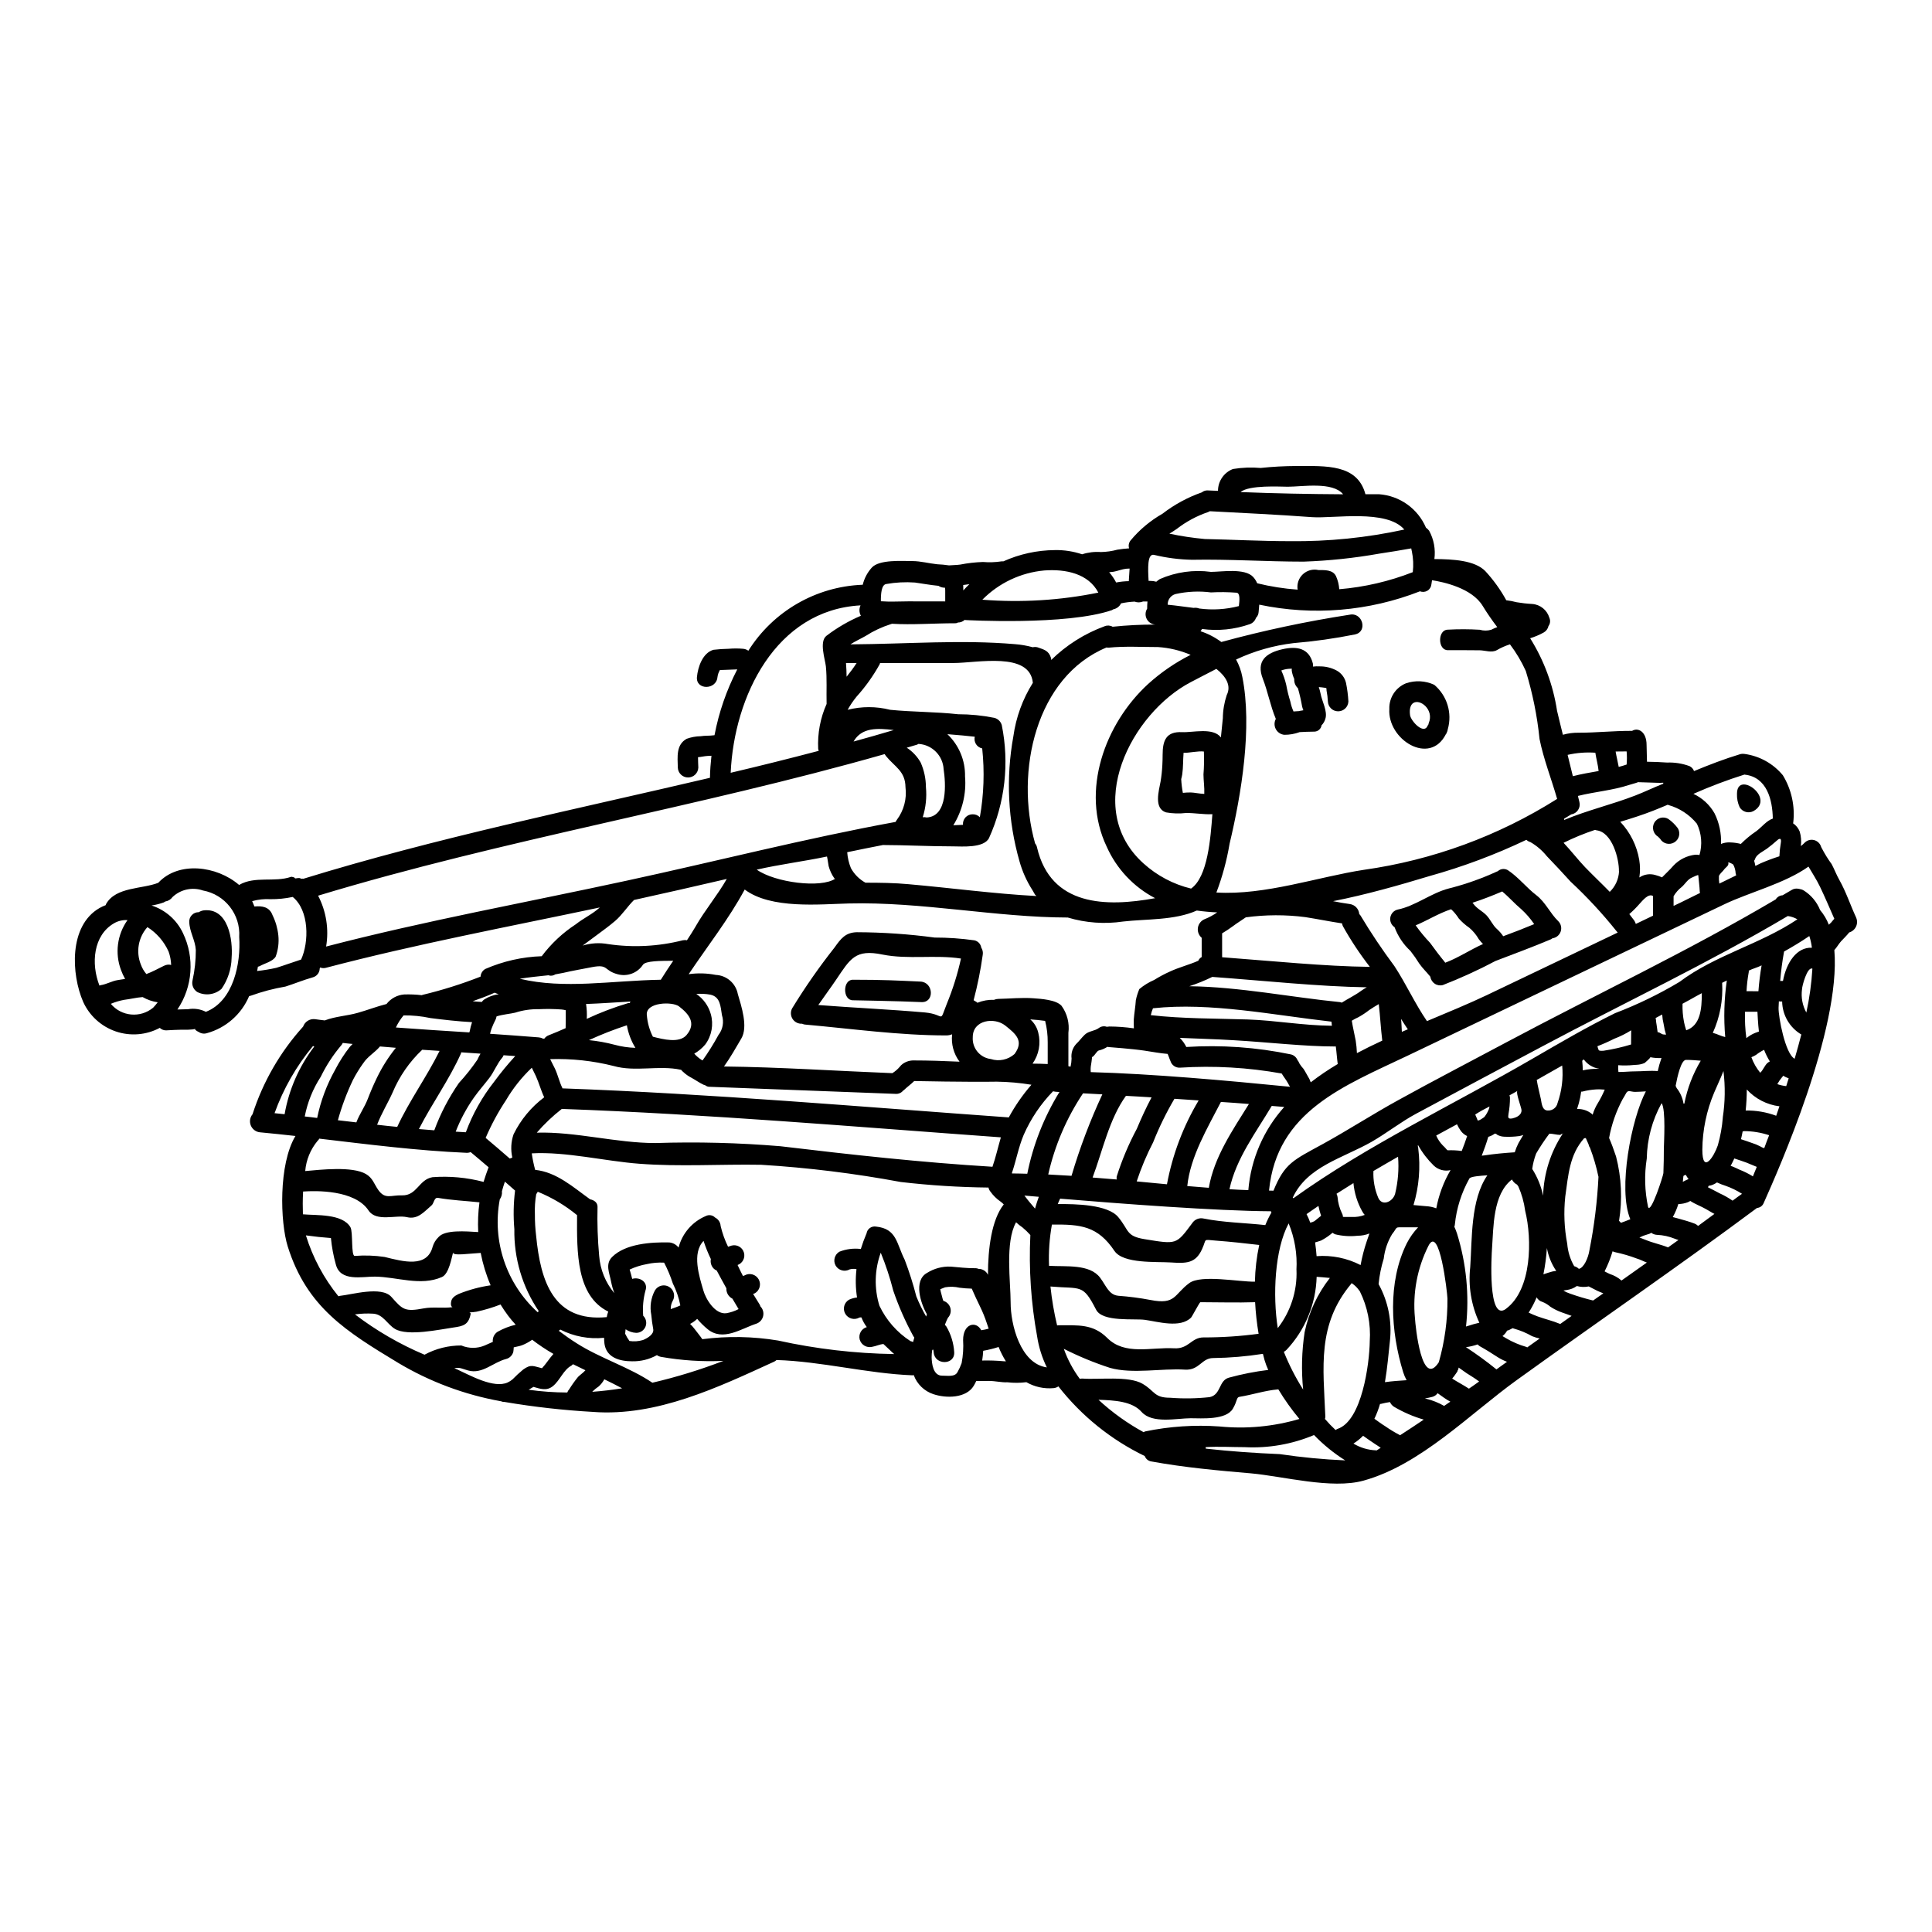 <?xml version="1.0" encoding="UTF-8"?>
<!-- Uploaded to: ICON Repo, www.svgrepo.com, Generator: ICON Repo Mixer Tools -->
<svg fill="#000000" width="800px" height="800px" version="1.1" viewBox="144 144 512 512" xmlns="http://www.w3.org/2000/svg">
 <g>
  <path d="m635.88 387.14c0.348 0.762 0.344 1.637-0.004 2.398-0.352 0.762-1.012 1.332-1.816 1.566-0.676 0.848-1.441 1.574-2.176 2.363-0.648 0.734-1.109 1.605-1.762 2.309 1.762 21.098-14.957 58.555-18.703 66.988h-0.004c-0.281 0.766-0.984 1.297-1.797 1.359-20.93 15.578-42.465 30.336-63.594 45.562-12.477 8.973-25.496 22.512-40.695 26.699-8.453 2.34-21.367-1.18-29.797-1.93-8.863-0.762-17.617-1.551-26.371-3.148h0.004c-0.82-0.105-1.512-0.66-1.793-1.438-8.941-4.324-16.77-10.637-22.891-18.461-0.379 0.262-0.82 0.422-1.277 0.461-2.508 0.227-5.023-0.324-7.203-1.574-1.672 0.211-3.359 0.223-5.031 0.027-1.547 0.078-3.207-0.355-4.809-0.355-1.141 0-2.309 0.027-3.453 0.027-0.191 0.395-0.395 0.844-0.652 1.246-1.969 3.316-7.312 3.375-10.684 2.231v0.004c-2.426-0.797-4.348-2.66-5.223-5.059-0.105 0-0.188 0.055-0.328 0.055-11.984-0.465-24.113-3.695-36.047-4.051v0.004c-0.18 0.18-0.391 0.328-0.625 0.434-14.926 6.824-31.043 14.562-47.953 13.32v-0.004c-7.852-0.441-15.676-1.32-23.434-2.633-0.344 0.012-0.688-0.055-1.004-0.191-9.633-1.723-18.871-5.176-27.27-10.195-13.703-8.289-24.168-14.703-29.227-30.801-2.039-6.5-2.473-21.828 2.039-29.309-3.148-0.352-6.277-0.676-9.445-0.977v0.004c-1.07-0.121-1.984-0.82-2.391-1.816-0.402-1-0.227-2.141 0.461-2.969 2.769-8.605 7.336-16.52 13.402-23.223 0.457-1.328 1.785-2.152 3.18-1.969 0.848 0.137 1.715 0.219 2.559 0.328 2.824-1.086 5.816-1.18 8.754-2.012 2.582-0.73 5.031-1.684 7.613-2.34h-0.004c1.125-1.457 2.812-2.375 4.648-2.527 1.57-0.055 3.141 0.008 4.699 0.191 0.059-0.023 0.109-0.051 0.191-0.078l0.004-0.004c5.234-1.254 10.375-2.871 15.387-4.84 0.043-0.855 0.527-1.629 1.277-2.039 4.719-2.051 9.781-3.195 14.926-3.367 2.492-3.324 5.547-6.188 9.023-8.457 2.09-1.66 4.406-2.664 6.359-4.461-24.195 5.117-48.66 9.707-72.555 15.984v0.004c-0.512 0.141-1.055 0.113-1.551-0.086-0.027 0.109-0.082 0.164-0.109 0.277-0.027 1.125-0.805 2.094-1.902 2.359-2.422 0.68-4.758 1.66-7.176 2.422h0.004c-3.125 0.531-6.191 1.34-9.168 2.418-0.164 0.055-0.301 0.055-0.461 0.105-2.035 4.828-6.176 8.457-11.23 9.84-0.742 0.219-1.543 0.09-2.176-0.355-0.371-0.152-0.703-0.387-0.977-0.68 0.395-0.16 0.188-0.133-0.57 0.027l-1.223 0.082h-1.766c-1.305 0-2.582 0.109-3.891 0.164v0.004c-0.684 0.055-1.355-0.184-1.848-0.656-3.586 1.914-7.805 2.254-11.652 0.945-3.844-1.309-6.981-4.148-8.656-7.852-3.148-7.258-3.856-20.141 4.328-24.848 0.523-0.297 1.07-0.551 1.633-0.762 0.055-0.109 0.055-0.188 0.109-0.301 2.582-4.594 9.594-3.938 13.836-5.629 5.328-5.762 15.441-4.566 21.422 0.57 4.184-2.445 9.375-0.625 13.754-2.144 0.273-0.082 0.492 0.105 0.707 0.105 0.133-0.051 0.301 0.305 0.438 0.305h0.023c0.465 0 0.953-0.277 1.445 0.051 0.215 0.137 0.395-0.082 0.594 0.055h0.031c35.309-10.875 71.711-18.293 107.79-26.766 0.023-1.93 0.188-3.891 0.395-5.844-0.395 0.027-0.73 0.055-1.113 0.055-0.816 0.055-1.629 0.273-2.449 0.328 0 0.926 0.055 1.824 0.082 2.754v0.004c-0.055 1.461-1.254 2.617-2.715 2.617-1.465 0-2.664-1.156-2.719-2.617-0.055-2.824-0.516-6.062 2.363-7.641h-0.004c1.188-0.426 2.438-0.656 3.699-0.676 1.141-0.188 2.281-0.082 3.402-0.242 0.105-0.027 0.188 0 0.27-0.027l-0.004-0.004c1.152-6.074 3.184-11.945 6.027-17.438-1.18 0.027-2.34 0.082-3.562 0.137-0.355 0.027-0.68 0.027-1.031 0.027v0.004c-0.344 0.57-0.566 1.211-0.652 1.871-0.301 3.457-5.738 3.481-5.441 0 0.246-2.637 1.496-6.414 4.379-7.231h0.004c1.336-0.16 2.68-0.25 4.023-0.27 1.273-0.109 2.555-0.109 3.828 0 0.504 0.043 0.984 0.219 1.391 0.516 6.578-10.457 17.887-16.996 30.227-17.48 0.027-0.023 0.055 0 0.082 0h0.004c0.41-1.699 1.242-3.269 2.418-4.566 2.008-2.176 8.129-1.711 10.734-1.711 2.176 0 4.438 0.625 6.582 0.844 1.047 0.039 2.09 0.141 3.125 0.297 1.008-0.082 2.066-0.082 2.992-0.215 1.98-0.391 3.992-0.617 6.008-0.684 1.625 0.137 3.258 0.082 4.867-0.16 0.168-0.027 0.344-0.027 0.516 0 4.293-1.938 8.949-2.957 13.66-2.992 2.457-0.051 4.902 0.328 7.231 1.113 1.613-0.52 3.312-0.723 5.004-0.598 1.469-0.027 2.93-0.238 4.348-0.625 1.027-0.168 2.062-0.285 3.102-0.352-0.227-0.719-0.078-1.504 0.395-2.094 2.367-2.852 5.234-5.25 8.453-7.082 3.148-2.43 6.664-4.34 10.418-5.656 0.461-0.383 1.059-0.57 1.656-0.516 0.898 0.055 1.766 0.055 2.637 0.109-0.004-2.566 1.574-4.867 3.969-5.789 2.426-0.395 4.891-0.488 7.34-0.277 3.137-0.332 6.289-0.504 9.445-0.516 7.91 0 16.172-0.543 18.32 7.477h3.641l0.004 0.004c2.68 0.199 5.25 1.129 7.438 2.691s3.902 3.695 4.961 6.168c0.316 0.227 0.602 0.504 0.84 0.812 1.25 2.293 1.734 4.922 1.387 7.508 5.031 0.023 10.66 0.352 13.457 3.148 2.18 2.352 4.059 4.961 5.602 7.773 0.918 0.102 1.828 0.273 2.719 0.516 1.375 0.234 2.762 0.391 4.156 0.465 2.133 0.152 3.941 1.617 4.543 3.668 0.32 0.727 0.227 1.566-0.25 2.203-0.16 0.734-0.637 1.359-1.301 1.715-1.125 0.617-2.312 1.117-3.543 1.496 3.66 5.852 6.086 12.391 7.125 19.219 0.488 2.117 1.031 4.238 1.547 6.359 1.371-0.387 2.789-0.57 4.215-0.543 4.785 0 8.754-0.492 14.133-0.492 1.605-0.977 3.832 0.242 3.832 3.727 0 1.523 0.109 2.992 0.109 4.457 1.766 0.027 3.562 0.082 5.328 0.215h0.004c2.027-0.078 4.051 0.246 5.953 0.953 0.551 0.262 0.977 0.73 1.18 1.309 3.996-1.656 8.023-3.207 12.152-4.461 0.387-0.117 0.797-0.145 1.199-0.082 0.023 0 0.023-0.023 0.051 0 3.973 0.543 7.594 2.562 10.145 5.656 2.277 3.746 3.25 8.145 2.754 12.504 0 0.082-0.055 0.137-0.055 0.215 0.797 0.539 1.414 1.309 1.766 2.207 0.367 1.242 0.469 2.547 0.301 3.832 0.352-0.262 0.68-0.551 0.98-0.871 0.652-0.672 1.613-0.945 2.523-0.715 0.906 0.23 1.625 0.93 1.875 1.832 0.031 0.105 0.109 0.16 0.137 0.273l0.004-0.004c0.77 1.488 1.648 2.914 2.637 4.266 0.734 1.363 1.277 2.859 2.039 4.188 1.777 3.148 2.918 6.664 4.441 9.945zm-6.062 0.68c0.105-0.137 0.215-0.219 0.301-0.328-1.25-2.828-2.449-5.684-3.805-8.508-0.898-1.852-2.012-3.562-3.047-5.328-6.172 4.434-15.797 6.879-22.211 9.949-13.672 6.527-27.328 13.051-40.965 19.574-14.328 6.848-28.637 13.688-42.926 20.523-16.926 8.078-34.82 14.738-36.859 35.816 0.395 0 0.789 0.027 1.18 0.027 2.965-7.312 5.301-8.105 13.078-12.371 6.769-3.723 13.266-7.938 20.008-11.637 9.484-5.246 19.141-10.234 28.707-15.352 23.617-12.594 48.227-24.195 71.309-37.84h-0.004c0.395-0.637 1.074-1.043 1.824-1.086l2.363-1.387-0.004 0.004c0.562-0.367 1.25-0.484 1.902-0.328h0.082c0.059 0.031 0.121 0.051 0.188 0.055 0.312 0.043 0.617 0.133 0.898 0.273 2.043 1.227 3.629 3.09 4.516 5.301 0.977 1.16 1.758 2.473 2.309 3.883 0.434-0.367 0.824-0.785 1.156-1.242zm-5.512 12.883c-1.363-0.594-2.754 4.625-2.754 5.469-0.285 2.125 0.113 4.285 1.145 6.172 0.836-3.832 1.371-7.727 1.605-11.641zm-7.801 3.262c0.895-4.863 3.641-8.996 7.664-8.809h0.004c-0.129-1.051-0.359-2.09-0.684-3.098-2.144 1.469-4.406 2.824-6.691 4.106-0.488 2.664-0.816 5.219-1.031 7.801zm3.098 20.609c0.621-2.148 1.223-4.297 1.766-6.418h0.004c-3.102-1.836-5.027-5.148-5.086-8.75h-0.594c-0.105 0-0.188-0.055-0.273-0.055-0.027 0.598-0.055 1.18-0.082 1.738-0.062 2.394 1.785 12.262 4.262 13.484zm0.73-36.949 0.004 0.004c-0.785-0.453-1.652-0.75-2.555-0.871-21.043 12.477-43.496 23.055-65.027 34.527-11.176 5.957-22.371 11.879-33.52 17.887-4.078 2.203-7.695 5.086-11.746 7.422-7.644 4.348-17.102 6.539-20.898 14.805 0.074 0.031 0.141 0.078 0.191 0.141 19.738-14.168 42.383-24.797 63.398-37 7.176-4.16 14.379-8.375 21.828-12.043 5.91-2.254 11.613-5.019 17.047-8.266 9.582-7.195 21.328-9.941 31.273-16.602zm-2.965 44.207c0.219-0.68 0.438-1.363 0.652-2.066h0.008c-0.516-0.172-1.008-0.398-1.469-0.68-0.082 0.145-0.184 0.277-0.301 0.395-0.477 0.562-0.895 1.176-1.25 1.824 0.762 0.266 1.555 0.445 2.356 0.527zm-1.414-64.551c0.109-0.68-0.023-1.004-0.328-0.98h0.008c-0.227 0.051-0.43 0.164-0.594 0.328-0.93 0.82-1.824 1.574-2.828 2.309-0.898 0.652-2.715 1.469-3.07 2.637l-0.004 0.004c-0.059 0.188-0.148 0.363-0.27 0.52 0.133 0.453 0.242 0.918 0.324 1.383l1.309-0.652h-0.004c1.652-0.723 3.34-1.359 5.059-1.902 0.059-1.227 0.191-2.449 0.398-3.66zm-1.246 72.422c0.297-0.84 0.57-1.68 0.867-2.527l0.004 0.004c-3.324-0.406-6.398-1.988-8.66-4.457-0.004 1.863-0.102 3.723-0.297 5.574 2.758-0.047 5.5 0.426 8.082 1.387zm-2.281-14.023h0.004c0.18-0.156 0.379-0.289 0.594-0.391-0.602-0.977-1.113-2.004-1.523-3.07-0.75 0.363-1.461 0.809-2.117 1.328-0.398 0.246-0.816 0.457-1.25 0.625 0.543 1.504 1.344 2.902 2.359 4.133 0.027-0.027 0.027-0.055 0.055-0.082 0.73-0.715 1.082-1.828 1.875-2.562zm1.387-64.727c-0.082-5.004-1.551-11.02-7.449-11.664-0.027-0.027-0.027-0.027-0.051-0.027-4.606 1.453-9.125 3.16-13.539 5.117 2.359 1.094 4.316 2.902 5.598 5.164 1.246 2.516 1.836 5.301 1.715 8.105 0.793-0.32 1.648-0.453 2.5-0.395 0.93 0.031 1.852 0.164 2.754 0.395 1.262-1.266 2.644-2.406 4.129-3.398 1.5-1.145 2.68-2.746 4.336-3.316zm-2.281 87.344c0.395-1.113 0.844-2.254 1.305-3.453-2.125-0.703-4.344-1.07-6.578-1.086-0.145 0.039-0.289 0.066-0.438 0.078-0.133 0.762-0.301 1.445-0.438 2.066 0.98 0.328 1.969 0.652 2.938 1.008 0.734 0.223 1.445 0.512 2.121 0.871 0.336 0.215 0.699 0.379 1.082 0.496zm-1.531-41.605c0.168-2.297 0.449-4.586 0.844-6.856-1.113 0.57-2.254 0.82-3.398 1.387v0.332c-0.309 1.691-0.508 3.398-0.602 5.117zm0.133 10.684c-0.242-1.875-0.395-5.246-0.395-5.246h-3.289v-0.004c-0.078 2.336 0.039 4.672 0.355 6.988 0.391-0.305 0.797-0.586 1.219-0.844 0.672-0.375 1.379-0.676 2.109-0.902zm-1.602 38.387c0.328-0.762 0.648-1.605 1.031-2.531-0.898-0.328-1.738-0.758-2.691-1.113-1.086-0.395-2.172-0.758-3.258-1.113-0.301 0.652-0.625 1.305-0.98 1.969v-0.004c0.141 0.055 0.285 0.102 0.434 0.137 0.68 0.273 1.309 0.57 1.934 0.871h-0.004c1.18 0.461 2.316 1.023 3.398 1.684 0.055 0.012 0.082 0.066 0.137 0.098zm-5.383 6.426c0.816-0.621 1.656-1.219 2.504-1.82-1.387-0.887-2.875-1.609-4.434-2.148-0.754-0.234-1.492-0.523-2.203-0.867-0.488 0.348-1.027 0.613-1.602 0.785-0.215 0.055-0.395 0.055-0.598 0.109-0.055 0.137-0.117 0.27-0.191 0.395 1.059 0.543 2.117 1.059 3.098 1.602 1.203 0.539 2.348 1.188 3.426 1.945zm-3.508-84.027c1.496-0.734 2.992-1.441 4.461-2.176-0.027-0.188-0.109-0.355-0.137-0.543h-0.004c-0.035-0.805-0.25-1.594-0.625-2.309-0.133-0.188-1.359-0.73-1.332-0.57 0.273 0.871-0.676 1.25-1.113 1.879-0.301 0.434-0.789 0.816-1.086 1.246-0.105 0.133-0.199 0.277-0.27 0.434-0.043 0.676-0.004 1.355 0.105 2.019zm1.969 25.691c-0.395 0.188-0.816 0.395-1.223 0.598 0.266 4.559-0.582 9.109-2.473 13.266 0.633 0.168 1.25 0.387 1.848 0.652 0.469 0.188 0.953 0.344 1.441 0.461-0.434-5-0.293-10.031 0.422-14.996zm-1.059 36.316c0.625-4.082 0.688-8.234 0.184-12.332-0.816 2.094-1.848 4.215-2.473 5.734-2.012 4.777-3.074 9.902-3.125 15.09 0 6.715 3.125 1.793 4.106-1.141 0.684-2.41 1.129-4.879 1.324-7.375zm-6.535 28.711 4.328-3.184h0.004c-0.117-0.039-0.227-0.094-0.328-0.164-0.625-0.355-1.25-0.73-1.879-1.086-1.359-0.789-2.883-1.309-4.184-2.176l-0.652 0.328c-0.805 0.312-1.664 0.48-2.527 0.488-0.367 1.199-0.863 2.359-1.473 3.453 0.492 0.133 0.98 0.273 1.496 0.395 1.441 0.395 2.965 0.82 4.348 1.359h0.004c0.32 0.141 0.613 0.34 0.863 0.586zm-3.148-51.844c3.75-1.273 4.133-5.598 4.133-9.84-1.086 0.57-2.172 1.18-3.207 1.766-0.652 0.355-1.273 0.68-1.902 1.035-0.051 1.641 0.082 3.281 0.395 4.891 0.152 0.719 0.344 1.43 0.574 2.129zm3.508-46.445c0.805-2.754 0.566-5.707-0.676-8.293-1.961-2.41-4.621-4.152-7.613-4.977l-0.082-0.078c-1.309 0.543-2.609 1.113-3.891 1.602-2.824 1.113-5.762 2.039-8.727 2.938 2.641 2.797 4.394 6.316 5.031 10.109 0.254 1.539 0.262 3.109 0.027 4.648 1.242-0.84 2.801-1.078 4.238-0.648 0.609 0.152 1.199 0.363 1.77 0.621 0.98-1.031 2.094-2.012 2.992-3.07h-0.004c1.527-1.641 3.594-2.684 5.82-2.934 0.371-0.016 0.742 0.008 1.105 0.078zm0.164 10.055c-0.039-0.094-0.066-0.195-0.082-0.297-0.055-1.469-0.273-2.965-0.395-4.406-0.023-0.188-1.18 0.395-1.574 0.57-1.25 0.492-1.824 1.66-2.797 2.531-0.879 0.676-1.617 1.516-2.176 2.473v2.555c0.598-0.301 1.223-0.57 1.824-0.871 1.742-0.848 3.453-1.699 5.191-2.559zm0.188 44.449c-1.305-0.109-2.609-0.215-3.914-0.215s-2.285 4.371-2.754 6.875c0.082 0.188 0.188 0.395 0.273 0.598 0.957 1.199 1.582 2.621 1.824 4.133 0.078 0 0.133-0.027 0.215-0.027 0.777-4.012 2.246-7.859 4.352-11.367zm-3.234 31.371c-0.289-0.34-0.535-0.715-0.73-1.113-0.137 0.027-0.242 0.082-0.395 0.109-0.062 0.035-0.117 0.078-0.164 0.133-0.023 0.027-0.051 0-0.078 0.027-0.055 0.516-0.109 1.035-0.164 1.574 0.273-0.137 0.547-0.273 0.762-0.395 0.215-0.121 0.492-0.203 0.762-0.34zm-5.438 18.105c0.898-0.652 1.824-1.309 2.754-1.969h0.004c-0.332-0.086-0.66-0.195-0.977-0.324-1.504-0.613-3.102-0.965-4.723-1.031-0.551-0.027-1.082-0.219-1.523-0.551-0.301 0.219-0.641 0.367-1.004 0.438-0.734 0.199-1.445 0.473-2.121 0.816 0.516 0.191 1.059 0.395 1.551 0.598 1.957 0.824 4.074 1.23 6.035 2.019zm-1.25-56.434c0.238 0.004 0.477 0.02 0.711 0.055-0.277-0.902-0.488-1.824-0.625-2.754-0.211-0.848-0.344-1.715-0.395-2.582-0.57 0.324-1.141 0.625-1.738 0.926l-0.004-0.004c0.078 0.348 0.125 0.703 0.141 1.059 0 0 0.215 1.25 0.395 2.719h0.109c0.477 0.008 0.938 0.551 1.398 0.578zm0.137 30.066c0-1.141 0.57-10.195-0.598-11.855-2.492 4.496-3.844 9.539-3.934 14.68-0.672 4.273-0.551 8.633 0.355 12.859 0.73 1.848 3.996-8.266 4.051-8.996 0.094-2.234 0.121-4.465 0.121-6.691zm-0.164-96.508v-0.277 0.004c-0.516 0.043-1.031 0.051-1.551 0.027-1.684-0.027-3.207-0.133-4.922-0.16-0.051 0-0.078-0.027-0.133-0.027-0.789 0.328-1.656 0.488-2.449 0.758-4.375 1.441-9.082 1.793-13.562 2.91 0.133 0.543 0.273 1.062 0.395 1.605v-0.004c0.188 0.73 0.059 1.504-0.355 2.129-0.414 0.629-1.074 1.051-1.816 1.164-0.625 0.395-1.277 0.758-1.879 1.141-0.016 0.109-0.008 0.223 0.027 0.328 6.144-2.582 12.672-4.078 18.895-6.5 2.535-0.984 4.625-2.027 7.344-3.102zm-0.461 72.691c-1 0.051-2.004-0.02-2.988-0.219 0.215 0.055-1.309 1.414-1.469 1.523-0.645 0.285-1.336 0.449-2.039 0.488-0.301 0-0.57 0.027-0.871 0.055-1.363 0.141-2.738 0.16-4.106 0.059-0.035 0.598-0.02 1.199 0.055 1.793 1.496 0.023 2.91-0.164 4.406-0.164 1.902 0 3.996-0.242 5.871-0.082 0.043 0.02 0.09 0.027 0.133 0.027 0.262-1.184 0.598-2.348 1-3.484zm-2.258-37.707v-5.223c-1.219-0.789-2.797 1.25-3.586 2.094-0.832 0.957-1.734 1.855-2.691 2.691 0.438 0.598 0.898 1.141 1.332 1.738h-0.004c0.172 0.27 0.305 0.562 0.395 0.871 1.504-0.73 3.027-1.449 4.547-2.176zm-8.344 96.672c2.227-1.574 4.488-3.18 6.715-4.758-0.898-0.324-1.711-0.789-2.637-1.059-1.875-0.711-3.801-1.273-5.762-1.688-0.238-0.051-0.465-0.133-0.684-0.242-0.539 1.836-1.25 3.617-2.117 5.324 0.434 0.242 0.898 0.465 1.359 0.68v0.004c1.145 0.359 2.207 0.949 3.117 1.734zm6.473-50.129c-1.004 0.055-2.012 0.137-2.883 0.137-1.113 0-1.824-0.602-2.34 0.297-0.301 0.57-0.625 1.117-0.98 1.688-1.707 3.207-2.91 6.66-3.559 10.234 0.652 1.469 1.223 3.074 1.852 4.926l-0.004-0.004c1.438 5.566 1.707 11.371 0.789 17.043 0.188 0.148 0.352 0.32 0.488 0.516 0.676-0.215 1.656-0.621 2.012-0.758 0.16-0.055 0.328-0.137 0.488-0.188-3.375-7.988 0.32-26.746 4.125-33.895zm-3.938-12.641c0.027-1.305 0.027-2.254 0.027-3.543-1.426 0.898-2.938 1.652-4.512 2.25-1.441 0.734-2.922 1.391-4.43 1.969 0.07 0.348 0.18 0.684 0.324 1.008 0.105 0.215 0.598 0.242 1.309 0.188 2.465-0.371 4.898-0.926 7.281-1.656zm-1.18-73.969v-0.004c0.105-1.156 0.105-2.32 0-3.477-0.926 0-1.879 0-2.914 0.027 0.219 1.359 0.57 2.691 0.82 4.078 0.703-0.195 1.41-0.375 2.121-0.633zm-2.039 28.301c0.078-3.234-1.77-10.41-5.957-10.875v-0.004c-0.133-0.023-0.266-0.059-0.395-0.105-2.848 0.941-5.629 2.086-8.316 3.422 2.062 2.199 3.914 4.594 5.68 6.441 2.176 2.254 4.406 4.348 6.555 6.551v0.004c1.488-1.43 2.371-3.379 2.461-5.441zm-34.797 32.703c11.5-5.496 22.988-10.988 34.473-16.477l-0.004-0.004c-0.117-0.121-0.227-0.254-0.328-0.391-3.727-4.66-7.789-9.039-12.152-13.105-2.066-2.285-4.156-4.516-6.297-6.742-1.207-1.504-2.688-2.773-4.359-3.738-0.398-0.109-0.762-0.316-1.059-0.602-8.254 3.93-16.832 7.144-25.641 9.598-7.988 2.418-16.961 4.977-25.586 6.66 1.469 0.301 2.938 0.57 4.406 0.758v0.004c1.359 0.172 2.414 1.273 2.527 2.637 0.117 0.125 0.227 0.258 0.328 0.395 2.769 4.625 5.777 9.105 9 13.43 3.098 4.723 5.438 9.945 8.617 14.562 5.578-2.344 11.07-4.602 16.098-6.992zm31.016 25.145-0.004-0.004c-0.164 0.004-0.324-0.004-0.488-0.023-0.613-0.066-1.23-0.074-1.844-0.027-1.199 0.074-2.383 0.266-3.543 0.57-0.133 0.027-0.215 0-0.352 0.027-0.082 0.488-0.137 0.977-0.242 1.492-0.211 1.051-0.492 2.09-0.844 3.102 1.441-0.066 2.856 0.406 3.969 1.332 0.055 0.055 0.109 0.137 0.16 0.191 0.332-1.121 0.816-2.191 1.441-3.18 0.672-1.121 1.262-2.285 1.77-3.488zm-3.07 55.891c0.926-0.625 1.824-1.277 2.719-1.906-0.547-0.242-1.18-0.461-1.551-0.648-0.758-0.395-1.551-0.789-2.309-1.18l-0.004-0.004c-1.043 0.219-2.125 0.184-3.148-0.109-0.805 0.574-1.738 0.941-2.719 1.062-0.285 0.027-0.566 0.07-0.844 0.133 0.543 0.344 1.129 0.617 1.738 0.816 2.016 0.719 4.066 1.328 6.141 1.832zm1.574-61.402v-0.031l-0.004-0.004c-1.609-0.246-3.059-1.125-4.019-2.441-0.113 0.062-0.234 0.117-0.355 0.16h0.191c-0.082 0.062-0.176 0.117-0.27 0.164 0.109 0.871 0.133 1.711 0.16 2.555 1.418-0.316 2.871-0.453 4.32-0.414zm-0.16 28.543h-0.004c-0.547-2.621-1.301-5.195-2.254-7.695-0.191-0.246-0.312-0.535-0.355-0.844-0.242-0.598-0.488-1.141-0.73-1.656-0.145 0.027-0.293 0.047-0.438 0.051-3.859 4.328-4.188 9.652-5.004 15.469-0.441 4.16-0.266 8.367 0.52 12.477 0.168 2.098 0.797 4.133 1.848 5.957 0.441 0.117 0.844 0.34 1.18 0.652 0.027 0.027 0.027 0.027 0.027 0.055 1.332-0.191 2.527-2.938 2.824-4.894 1.281-6.461 2.09-13.004 2.41-19.578zm0.055-107.45c-0.16-1.629-0.625-3.234-0.871-4.863l-0.004-0.004c-2.461-0.172-4.934 0.02-7.34 0.57 0.465 1.875 0.926 3.75 1.387 5.652 2.285-0.59 4.57-0.969 6.852-1.375zm-10.172 146.52c1.004-0.703 2.012-1.441 3.019-2.144-0.848-0.301-1.715-0.598-2.531-0.898-1.09-0.379-2.129-0.891-3.098-1.523-0.621-0.539-1.328-0.973-2.094-1.277-0.66-0.176-1.223-0.617-1.551-1.219-0.578 1.41-1.285 2.766-2.117 4.047 0.77 0.375 1.559 0.711 2.363 1.004 1.984 0.727 4.055 1.188 6.008 2.012zm0.625-50.383c0.055-0.078 0.105-0.133 0.16-0.215-0.055-0.055-0.105 0.137-0.16 0.215-0.027 0-0.027 0.027-0.055 0.027l0.004 0.004c-0.023-0.023-0.055-0.031-0.086-0.027-0.188 0-0.395 0.273-0.516 0.273-0.953 0-1.906-0.328-2.856-0.328h0.004c-1.27 1.688-2.438 3.449-3.508 5.273-0.5 1.312-0.848 2.684-1.035 4.078 1.383 2.168 2.356 4.566 2.883 7.082 0.176-5.832 1.965-11.5 5.168-16.379zm-1.336-8.184 0.004 0.004c1.125-3.18 1.543-6.566 1.223-9.922-1.711 0.953-3.398 1.906-5.086 2.883-0.543 0.328-1.086 0.625-1.656 0.926 0.273 1.715 0.734 3.398 1.09 5.059 0.215 1.008 0.273 3.047 1.848 3.047v-0.004c1.234 0.07 2.336-0.781 2.582-1.992zm-1.387 44.664 0.004 0.004c0.344-0.078 0.688-0.133 1.035-0.16-1.242-1.824-2.086-3.891-2.473-6.066-0.156 2.34-0.465 4.664-0.926 6.965 0.785-0.25 1.578-0.551 2.363-0.742zm1.277-125.24c-1.523-5.328-3.59-10.52-4.676-15.934l0.008 0.004c-0.625-6.102-1.844-12.129-3.644-17.996-1.133-2.492-2.539-4.856-4.188-7.039-1.203 0.379-2.363 0.891-3.453 1.523-1.359 0.789-3.098 0.082-4.539 0.055-2.637-0.055-8.48-0.027-8.48-0.027-2.719 0-2.719-5.438 0-5.438 2.824-0.156 5.656-0.148 8.48 0.023 0.984 0.289 2.031 0.289 3.016 0 0.523-0.262 1.059-0.496 1.605-0.703-1.371-1.793-2.652-3.652-3.832-5.574-2.856-4.785-10.465-6.387-13.453-6.852-0.055 0.395-0.109 0.762-0.164 1.09h-0.004c-0.059 0.695-0.445 1.32-1.043 1.684-0.594 0.363-1.328 0.426-1.973 0.16-13.555 5.309-28.359 6.539-42.602 3.543l-0.16 1.879c-0.023 0.613-0.277 1.195-0.711 1.629-0.258 0.773-0.859 1.387-1.629 1.66-4.062 1.422-8.406 1.859-12.668 1.277-0.109 0.211-0.242 0.414-0.395 0.598 1.98 0.645 3.84 1.609 5.512 2.852 11.188-3.047 22.543-5.461 34.004-7.231 3.43-0.73 4.867 4.488 1.441 5.219v0.004c-5.394 1.082-10.848 1.852-16.332 2.309-5.269 0.621-10.402 2.09-15.203 4.348 0.797 1.445 1.359 3.008 1.66 4.625 2.664 13.293-0.215 30.934-3.398 44.258h0.004c-0.738 4.391-1.906 8.695-3.484 12.859 12.887 0.789 26.996-4.16 39.07-6.012 18.211-2.566 35.672-8.973 51.227-18.793zm-7.938 145.36c1.113-0.789 2.199-1.574 3.316-2.363l0.008 0.008c-0.688-0.156-1.359-0.363-2.016-0.621-1.523-0.871-3.148-1.551-4.836-2.016-0.113-0.031-0.223-0.066-0.328-0.109-0.328 0.188-0.652 0.352-1.004 0.516-0.164 0.055-0.301 0.082-0.465 0.137v0.004c-0.301 0.559-0.719 1.051-1.223 1.438 0.328 0.188 0.68 0.395 1.008 0.598v0.004c1.656 0.969 3.426 1.727 5.273 2.254 0.105 0.02 0.16 0.098 0.273 0.152zm-5.629-10.234c6.906-5.082 6.957-18.5 5.086-26.016l0.004 0.004c-0.293-2.203-0.898-4.352-1.793-6.387-0.137-0.188-0.242-0.355-0.355-0.516-0.582-0.301-1.059-0.773-1.355-1.359-5.086 3.938-4.863 12.594-5.273 18.238-0.113 1.555-1.227 19.695 3.695 16.047zm1.879-50.512c1.18-0.273 2.281-0.977 2.254-2.117 0-0.598-1.629-4.812-1.086-5.117-0.707 0.395-1.418 0.82-2.121 1.18l0.004 0.008c0.074 0.184 0.121 0.375 0.137 0.57 0.004 1.469-0.129 2.934-0.395 4.379-0.148 0.949-0.148 1.41 1.211 1.113zm2.715 4.434 0.008 0.004c-0.359 0.141-0.734 0.242-1.117 0.301-1.301 0.176-2.621 0.23-3.934 0.164-0.66-0.02-1.305-0.199-1.879-0.52-0.16-0.105-0.215-0.16-0.242-0.242-0.133-0.008-0.266-0.027-0.395-0.055-0.512 0.387-1.094 0.676-1.711 0.844-0.488 1.656-1.086 3.34-1.738 5l0.707-0.078c2.637-0.395 5.379-0.652 8.047-0.82h-0.004c0.254-0.832 0.582-1.641 0.98-2.418 0.406-0.727 0.852-1.457 1.285-2.168zm-7.113 62.133c0.926-0.676 1.852-1.332 2.797-2.012-0.832-0.316-1.633-0.711-2.391-1.184-1.574-1.031-3.148-2.012-4.809-2.938l-0.004 0.004c-0.211-0.133-0.406-0.301-0.57-0.488-1.008 0.348-2.047 0.594-3.102 0.73 2.793 1.82 5.488 3.785 8.078 5.887zm-2.023-68.941c0.086-0.238 0.148-0.484 0.188-0.734-1.297 0.637-2.559 1.344-3.777 2.121 0.133 0.488 0.461 0.953 0.598 1.496 0.109 0.434 1.684-0.707 1.824-0.844 0.484-0.617 0.879-1.305 1.168-2.039zm-2.938 56.68c0.16-0.027 0.301-0.082 0.434-0.105-2.148-4.606-2.984-9.715-2.418-14.766 0.516-7.477 0.055-17.805 4.539-24.301-1.738 0.105-4.461 0.301-4.758 0.844-2.117 3.766-3.434 7.93-3.859 12.23-0.012 0.188-0.059 0.371-0.137 0.543 0.27 0.586 0.508 1.184 0.707 1.797 2.481 7.965 3.293 16.359 2.391 24.656 0.328-0.082 0.652-0.188 0.98-0.301 0.699-0.234 1.414-0.438 2.133-0.598zm-2.34 17.375c0.898-0.625 1.82-1.25 2.715-1.906-1.031-0.789-2.117-1.441-3.312-2.199-0.707-0.492-1.414-0.98-2.121-1.496v0.027c-0.027 0.105-0.055 0.242-0.082 0.395-0.027 0.148-0.105 0.188-0.16 0.297-0.055 0.105-0.055 0.246-0.109 0.355v-0.004c-0.07 0.082-0.137 0.176-0.191 0.27-0.047 0.051-0.082 0.105-0.109 0.168-0.324 0.492-0.676 0.965-1.059 1.41 1.441 0.941 3.016 1.73 4.445 2.68zm-1.906-62.977c0.52-1.309 1.008-2.637 1.441-3.973h0.004c-0.641-0.297-1.199-0.746-1.629-1.305-0.418-0.566-0.773-1.176-1.062-1.82-1.852 0.98-3.672 2.012-5.512 2.992h0.004c0.41 0.957 0.992 1.832 1.715 2.582 0.379 0.344 0.734 0.715 1.059 1.113 0.086 0.066 0.168 0.137 0.246 0.215 1.254-0.055 2.508 0.008 3.75 0.18zm-2.965 5.055 0.004-0.004c-1.578 0.371-3.242-0.07-4.426-1.18-1.629-1.586-3.023-3.398-4.133-5.379-0.055 0.027-0.082 0.055-0.137 0.078h-0.004c0.074 0.23 0.121 0.465 0.141 0.707 0.637 5.043 0.211 10.168-1.254 15.035 1.18 0.105 2.281 0.215 3.316 0.297h0.004c0.93 0.043 1.848 0.238 2.719 0.57 0.664-3.574 1.945-7.004 3.785-10.141zm-1.711 62.5c0.547-0.395 1.09-0.762 1.66-1.141l0.004-0.004c-0.594-0.312-1.168-0.668-1.715-1.059-0.539-0.395-1.086-0.762-1.656-1.18-0.324 0.457-0.793 0.793-1.332 0.953-0.672 0.184-1.352 0.328-2.039 0.434l0.328 0.078v0.004c1.668 0.402 3.273 1.043 4.766 1.898zm-1.387-11.605 0.004-0.004c1.559-5.481 2.328-11.156 2.285-16.855-0.055-1.684-2.117-19.789-5.055-13.949-2.961 5.902-4.195 12.516-3.562 19.086 0.145 2.301 1.777 18.855 6.344 11.707zm-10.301 19.383c2.117-1.359 4.211-2.754 6.297-4.156l0.004-0.008c-2.769-0.801-5.43-1.953-7.91-3.426-0.457-0.297-0.816-0.723-1.035-1.223-0.777 0.113-1.547 0.266-2.309 0.461-0.105 0.039-0.215 0.047-0.324 0.027-0.387 1.352-0.891 2.668-1.496 3.938 0.926 0.652 1.82 1.336 2.797 1.934h0.004c1.258 0.879 2.57 1.676 3.934 2.387 0.023 0.023 0.023 0.047 0.055 0.047zm4.809-55.129h-3.543c-2.883 0-1.711-0.191-3.371 1.848l0.008-0.008c-1.188 1.977-1.938 4.184-2.203 6.473-0.684 2.195-1.137 4.453-1.359 6.742 2.551 4.621 3.594 9.926 2.992 15.168-0.355 3.148-0.652 6.988-1.309 10.82 1.902-0.273 3.832-0.395 5.734-0.52h0.004c-0.367-0.668-0.668-1.367-0.898-2.094-3.312-10.738-4.184-23.891 0.953-34.195 0.797-1.551 1.812-2.984 3.012-4.25zm-1.414-173.61 0.008-0.004c0.215-1.84 0.133-3.699-0.246-5.512-0.082-0.273-0.109-0.543-0.164-0.789-2.797 0.488-5.629 0.977-8.453 1.387-6.633 1.18-13.344 1.887-20.074 2.121-9.867 0-19.734-0.68-29.578-0.492-3.391-0.066-6.762-0.504-10.059-1.301-1.793-0.395-1.629 3.543-1.441 6.902h0.461c0.535-0.004 1.062 0.066 1.574 0.215 0.301-0.254 0.621-0.492 0.953-0.707 4.25-1.867 8.934-2.523 13.535-1.902 2.801 0 8.945-1.059 11.176 1.332 0.453 0.5 0.82 1.07 1.086 1.688 3.516 0.867 7.102 1.43 10.715 1.688-0.25-1.5 0.266-3.023 1.371-4.066 1.105-1.039 2.656-1.465 4.137-1.129 1.629 0.023 3.832-0.137 4.676 1.656v0.004c0.477 1.082 0.762 2.242 0.844 3.422 6.684-0.555 13.254-2.082 19.5-4.527zm-2.91 121.82c0.516-0.215 1.059-0.461 1.602-0.68-0.621-0.922-1.223-1.82-1.793-2.754 0.129 1.105 0.129 2.273 0.211 3.414zm-1.773 42.934c0.781-3.215 1.051-6.535 0.785-9.84-2.199 1.25-4.348 2.504-6.527 3.781l0.004 0.004c-0.113 2.41 0.316 4.812 1.25 7.035 1.008 2.445 3.891 1.117 4.488-0.98zm-4.894 67.988c0.355-0.242 0.73-0.461 1.086-0.703-0.543-0.355-1.059-0.73-1.605-1.059-1.059-0.68-2.039-1.418-3.07-2.121-0.762 0.789-1.621 1.484-2.555 2.066 1.809 1.098 3.867 1.715 5.981 1.793 0.055 0 0.082 0.023 0.137 0.023zm1.496-108.6c-0.395-3.207-0.547-6.473-0.926-9.68-0.844 0.488-1.684 1.008-2.527 1.574-0.906 0.711-1.871 1.348-2.883 1.902-0.602 0.27-1.18 0.578-1.738 0.926 0.273 1.766 0.707 3.508 1.035 5.273 0.172 1.098 0.281 2.207 0.324 3.316 2.199-1.164 4.43-2.254 6.715-3.312zm-3.316 79.68c0.312-4.578-0.598-9.156-2.637-13.27-0.105-0.105-0.199-0.223-0.273-0.352-0.516-0.715-1.164-1.32-1.906-1.797-0.051 0.055-0.051 0.137-0.105 0.191-9.055 10.82-7.394 22.043-6.852 35.125v0.004c0.008 0.23-0.027 0.457-0.105 0.676 0.883 1.031 1.828 2.012 2.824 2.938 0.16-0.121 0.332-0.223 0.516-0.301 6.473-2.144 8.457-17.289 8.539-23.215zm-0.789-26.531c0.215-0.68 0.461-1.363 0.703-2.039h0.004c-1.004 0.398-2.074 0.602-3.152 0.598-2 0.227-4.027 0.09-5.981-0.395-0.227-0.113-0.441-0.246-0.648-0.395-0.934 0.809-1.953 1.5-3.047 2.066-0.516 0.191-1.031 0.328-1.574 0.492 0.188 1.223 0.301 2.445 0.395 3.641h-0.004c4.031-0.305 8.07 0.512 11.664 2.363 0.391-2.148 0.941-4.266 1.641-6.332zm-1.469-66.359v-0.004c0.473-0.332 0.961-0.641 1.469-0.918-12.672-0.191-27.102-1.742-40.934-2.754v-0.004c-1.969 0.965-4.004 1.793-6.09 2.473 13.266 0.164 27.266 2.965 39.961 4.215 0.16 0.027 0.301 0.109 0.434 0.137 1.707-1.082 3.5-1.922 5.16-3.148zm0.926 59.402v-0.004c-0.258-0.277-0.477-0.59-0.652-0.926-1.301-2.305-2.098-4.863-2.34-7.504-1.496 0.926-2.992 1.879-4.488 2.828h0.004c0.133 0.266 0.227 0.551 0.27 0.844 0.117 1.512 0.52 2.988 1.18 4.348 0.543 0.98-0.215 0.953 0.871 0.953h1.684c1.184 0.066 2.367-0.117 3.473-0.543zm10.492-181.63c-4.68-5.465-18.703-2.883-24.441-3.285-9.055-0.68-18.078-1.086-27.102-1.574-0.16 0.055-0.273 0.164-0.434 0.215-3.012 1.02-5.832 2.535-8.344 4.484-0.625 0.438-1.277 0.844-1.934 1.25v0.004c3.098 0.656 6.227 1.125 9.379 1.414 7.559 0.16 15.031 0.57 22.59 0.57 10.18 0.121 20.34-0.914 30.285-3.078zm-9.133 115.89c-2.664-3.426-5.066-7.051-7.18-10.844-0.082-0.219-0.148-0.445-0.188-0.676-3.262-0.492-6.441-1.141-9.73-1.66-5.238-0.676-10.539-0.656-15.773 0.055-1.109 0.789-2.305 1.496-3.371 2.309-0.926 0.68-1.902 1.336-2.91 1.934v6.332c13.297 1 27.137 2.414 39.152 2.551zm-23.867 129.13c5.746 0.855 11.535 1.41 17.34 1.66-3.016-1.895-5.793-4.152-8.266-6.719-5.812 2.445-12.105 3.543-18.402 3.211-3.43 0-6.902-0.219-10.332 0 0.027 0.133 0.027 0.242 0.055 0.395 6.508 0.723 13.051 1.18 19.605 1.453zm15.352-103.38c-0.215-1.574-0.301-3.125-0.516-4.676-0.055 0-0.109 0.027-0.191 0.027-8.156 0-17.832-1.141-26.855-1.66-4.812-0.301-9.543-0.395-14.301-0.621l-0.004-0.004c0.715 0.703 1.301 1.52 1.742 2.418 9.289-0.59 18.613 0.074 27.727 1.969 0.773 0.191 1.406 0.734 1.715 1.469 0.227 0.289 0.41 0.609 0.543 0.953 0.293 0.488 0.641 0.941 1.031 1.355 0.438 0.625 0.762 1.309 1.141 1.934 0.34 0.523 0.617 1.09 0.816 1.684 2.277-1.754 4.656-3.371 7.129-4.832zm-1.547-10.141c-0.055-0.355-0.082-0.707-0.109-1.09-15.254-1.711-32.105-5.191-47.305-3.543-0.254 0.59-0.445 1.199-0.574 1.824 8.48 0.953 17.098 0.871 25.637 1.141 7.566 0.254 14.523 1.59 22.328 1.668zm-2.859 50.383c-0.285-0.867-0.523-1.746-0.707-2.637-1.062 0.703-2.094 1.441-3.148 2.172 0.383 0.727 0.707 1.484 0.977 2.258 0.391-0.074 0.766-0.207 1.113-0.395 0.574-0.426 1.121-0.945 1.734-1.406zm5.844-191.22c-2.754-3.43-10.848-2.012-14.68-2.012-1.969 0-10.234-0.52-12.504 1.414 9.059 0.367 18.082 0.535 27.164 0.59zm-3.516 207.67c-1.441-0.16-2.754-0.242-3.508-0.297-0.199 7.227-3.051 14.125-8.016 19.383-0.203 0.195-0.43 0.359-0.68 0.488 1.395 3.484 3.106 6.832 5.117 10.004-0.508-5.062-0.375-10.168 0.391-15.199 1.098-5.242 3.391-10.164 6.695-14.379zm-8.863-2.117c0.25-4.219-0.457-8.438-2.062-12.344-3.727 6.93-4.242 19.164-2.887 27.758l0.004-0.004c3.418-4.398 5.176-9.859 4.961-15.43zm-1.684-48.527c-0.16-0.301-0.395-0.598-0.516-0.898-0.516-0.953-1.18-1.738-1.711-2.637-8.902-1.602-17.969-2.121-26.996-1.547-1.125 0.055-2.144-0.664-2.473-1.746-0.242-0.488-0.461-1.273-0.758-1.902-2.039-0.16-4.133-0.57-6.172-0.871-3.289-0.488-9.297-0.926-9.297-0.926l-0.004 0.004c-0.164-0.012-0.332-0.039-0.492-0.082-0.68 0.445-1.434 0.77-2.227 0.953-0.57 0.137-1.004 1.18-1.605 1.633-0.082 0.066-0.176 0.121-0.273 0.16 0.031 0.133 0.031 0.266 0 0.395-0.051 0.461-0.105 0.949-0.188 1.414-0.145 0.707-0.184 1.43-0.109 2.148 16.379 0.461 35.492 2.172 52.836 3.887zm2.477 88.023c-2.066-2.481-3.938-5.109-5.602-7.871-0.055 0-0.082 0.027-0.105 0.027-3.484 0.301-6.719 1.414-10.172 1.969-0.871 0.137-0.516 1.035-1.766 3.148-1.793 3.07-8.344 2.527-11.172 2.527-3.672 0-10.141 1.551-13.023-1.684-2.473-2.801-7.121-3.074-11.414-3.207v-0.004c3.617 3.344 7.637 6.227 11.961 8.59 0.137-0.055 0.219-0.137 0.355-0.188l-0.004-0.004c6.5-1.352 13.156-1.797 19.777-1.324 7.121 0.707 14.312 0.031 21.18-1.996zm-4.023-82.695c-1.062-0.082-2.176-0.191-3.316-0.273-4.188 7.043-9.445 13.918-11.203 22.074 1.688 0.109 3.344 0.188 5.004 0.242l-0.004 0.004c0.68-8.199 4.027-15.949 9.535-22.062zm-3.402 27.973c-0.055-0.105-0.102-0.215-0.133-0.328-14.438-0.082-39.934-2.012-55.863-3.34-0.219 0.461-0.438 0.949-0.629 1.438 4.758-0.051 13.242 0.109 16.016 3.43 2.965 3.562 2.012 5.055 7.016 5.867 8.535 1.391 8.344 1.469 12.559-4.184 0.645-1.043 1.883-1.559 3.078-1.285 5.273 1.062 10.98 1.141 16.34 1.738l-0.004 0.004c0.465-1.16 1.012-2.277 1.637-3.356zm-0.844 41.723h0.004c-0.387-0.848-0.711-1.719-0.98-2.609-0.16-0.543-0.297-1.09-0.434-1.66-4.363 0.688-8.77 1.059-13.188 1.117-3.07 0-3.641 3.285-7.445 3.07-6.254-0.395-13.84 1.223-19.871-0.461-4.215-1.367-8.312-3.059-12.262-5.059 1.016 2.848 2.445 5.535 4.242 7.965 0.223-0.055 0.449-0.086 0.676-0.082 4.266 0.355 12.262-0.789 15.957 1.387 3.344 1.969 2.992 3.699 7.312 3.699 3.488 0.273 6.992 0.219 10.469-0.164 3.074-0.652 2.344-4.406 5.117-5.164 3.418-0.934 6.902-1.617 10.422-2.047zm-2.551-9.582c-0.469-2.769-0.777-5.566-0.926-8.371-4.863 0.164-9.68 0-14.516 0-0.191 0-2.199 3.832-2.449 4.078-2.883 2.887-8.836 1.062-12.234 0.598-2.754-0.395-11.227 0.652-12.938-2.688-3.562-6.934-3.918-5.441-12.098-6.148 0.363 3.481 0.953 6.93 1.766 10.332 0.082 0 0.137-0.055 0.215-0.055 5.441 0 9.27-0.395 13.051 3.344 4.672 4.703 11.605 2.418 17.711 2.754 3.938 0.242 4.539-2.883 7.828-2.883l0.004 0.004c4.879 0.004 9.75-0.316 14.586-0.965zm-0.98-13.809v0.004c0.074-3.273 0.457-6.535 1.141-9.734-3.777-0.434-7.609-0.871-11.359-1.141-3.75-0.273-2.449-0.676-3.781 2.231-1.738 3.856-4.238 3.801-8.289 3.543-3.805-0.242-12.594 0.395-14.926-3.043-4.434-6.609-8.941-7.086-16.582-6.988-0.645 3.606-0.902 7.269-0.762 10.926 4.457 0.273 10.766-0.543 13.535 3.148 1.633 2.176 2.309 4.543 4.812 4.785l0.004 0.004c2.863 0.207 5.711 0.578 8.531 1.113 6.742 1.336 6.199-1.469 10.305-4.488 3.141-2.285 13.062-0.301 17.387-0.355zm-4.25-179.04c0.188-1.523 0.355-3.398-0.57-3.543h-0.004c-2.269-0.176-4.551-0.203-6.824-0.078-3.133-0.402-6.316-0.254-9.402 0.434-1.254 0.355-2.106 1.52-2.066 2.824 2.281 0.215 4.594 0.57 6.875 0.844 0.504-0.082 1.023-0.023 1.496 0.164 3.508 0.465 7.07 0.246 10.496-0.645zm2.664 131.95c-2.422-0.188-4.922-0.395-7.422-0.543-3.543 6.879-8.102 14.465-8.914 22.293 1.902 0.16 3.832 0.328 5.707 0.461 1.41-8.18 6.301-15.25 10.629-22.211zm-5.875-108.38c1.25-2.473-0.188-4.891-2.754-6.93-2.254 1.141-4.484 2.34-6.766 3.508-15.684 8.184-28.871 33.359-12.531 48.062v-0.004c3.574 3.234 7.906 5.523 12.594 6.66 4.43-3.098 5.164-13.348 5.652-19.734-0.055 0-0.109 0.027-0.188 0.027-2.227 0.082-4.543-0.355-6.797-0.328h-0.004c-1.766 0.207-3.551 0.152-5.301-0.16-3.312-1.062-1.875-5.766-1.441-8.188 0.238-1.422 0.391-2.856 0.465-4.293 0.051-0.926 0.078-1.875 0.078-2.797 0-3.777 0.926-6.199 5.168-5.984 2.824 0.137 8.18-1.332 10.273 1.391 0.164-1.688 0.328-3.402 0.516-5.086v-0.004c0.023-2.086 0.375-4.16 1.035-6.141zm-5.844 59.398c1.172-0.469 2.281-1.07 3.312-1.793-1.848-0.082-3.641-0.246-5.406-0.492-5.902 2.637-13.383 2.203-19.52 2.91-4.91 0.73-9.926 0.367-14.68-1.059-19-0.027-38.77-4.215-58.059-3.723-7.668 0.188-20.582 1.547-27.551-3.695-4.215 7.828-9.867 15.004-14.844 22.434 2.387-0.336 4.812-0.27 7.176 0.191 2.891 0.133 5.312 2.238 5.848 5.082 0.926 3.18 2.773 8.66 0.926 11.773-1.414 2.394-2.883 5.031-4.594 7.418 14.789 0.164 29.715 1.18 44.609 1.766v0.004c0.738-0.457 1.402-1.023 1.969-1.688 0.211-0.289 0.469-0.547 0.762-0.758 0.906-0.656 2.008-0.984 3.125-0.926 3.668 0 7.746 0.133 11.961 0.328-1.559-2.078-2.262-4.676-1.965-7.258-0.48 0.184-0.984 0.285-1.496 0.297-12.531 0-25.094-1.766-37.547-2.883v0.004c-0.254-0.043-0.5-0.117-0.73-0.223-1 0.062-1.957-0.414-2.504-1.254s-0.598-1.906-0.137-2.797c3.418-5.59 7.168-10.973 11.23-16.117 1.684-2.363 2.883-4 5.922-4.078h0.004c6.891 0.023 13.777 0.492 20.609 1.414 3.516-0.004 7.031 0.242 10.516 0.73 0.961 0.191 1.703 0.965 1.848 1.934 0.367 0.562 0.508 1.242 0.395 1.902-0.562 4.059-1.371 8.082-2.418 12.043 0.273 0.16 0.57 0.328 0.844 0.516h-0.004c0.047 0.062 0.102 0.117 0.164 0.16 1.395-0.574 2.894-0.84 4.402-0.785 0.363-0.156 0.75-0.238 1.145-0.246 3.043-0.055 6.277-0.395 9.297-0.164 1.969 0.137 6.035 0.395 7.445 1.988h0.004c1.504 2.07 2.156 4.637 1.82 7.176v8.836c0.188 0.055 0.395 0.078 0.57 0.133 0.168-0.711 0.262-1.441 0.273-2.172-0.18-1.379 0.25-2.769 1.18-3.805 0.844-0.789 1.496-1.738 2.34-2.527 1.059-1.008 2.609-0.898 3.777-1.793v-0.004c0.594-0.414 1.355-0.52 2.039-0.273 0.227-0.039 0.453-0.066 0.68-0.078 2.176 0.012 4.344 0.176 6.496 0.488-0.023-0.789-0.051-1.551-0.023-2.363 0.105-1.551 0.461-3.562 0.543-5.082 0.207-1.016 0.516-2.008 0.926-2.965 1.188-0.992 2.512-1.805 3.934-2.418 1.344-0.84 2.742-1.586 4.188-2.231 2.445-1.141 5.055-1.766 7.504-2.856v0.004c0.172-0.422 0.492-0.77 0.898-0.98v-5.102c-0.785-0.664-1.16-1.688-0.996-2.699 0.164-1.012 0.844-1.863 1.793-2.246zm-0.109-33.191c0.082-1.684-0.215-3.641-0.215-5.117l-0.004-0.004c0.16-2.031 0.199-4.074 0.113-6.113-1.551-0.188-4.023 0.395-5.141 0.328h-0.242c-0.16 1.902-0.078 3.828-0.355 5.734v-0.004c-0.07 0.422-0.16 0.84-0.273 1.254 0.062 1.223 0.207 2.438 0.438 3.641 0.688-0.074 1.375-0.109 2.066-0.105 0.898 0.008 2.363 0.344 3.613 0.383zm-1.492 81.227c-2.148-0.16-4.297-0.297-6.418-0.434-2.176 3.691-4.059 7.547-5.641 11.527-1.727 3.336-3.184 6.801-4.363 10.367 2.691 0.242 5.352 0.492 8.02 0.762v0.004c1.465-7.848 4.309-15.375 8.402-22.227zm-2.121-118.08c-2.75-1.176-5.676-1.875-8.66-2.066-4.328 0-8.754-0.273-13.074 0.16-0.184 0.012-0.367-0.008-0.543-0.055-18.73 7.75-24.332 32.816-18.949 51.926 0.262 0.312 0.441 0.688 0.516 1.09 3.644 15.574 18.242 15.82 31.293 13.43-5.699-2.969-10.219-7.781-12.832-13.652-7.043-14.734-0.434-32.668 10.98-43.113 3.391-3.074 7.18-5.672 11.27-7.727zm-20.688-7.449c3.773-0.395 7.566-0.586 11.363-0.574-0.977-0.047-1.855-0.605-2.309-1.473-0.453-0.867-0.414-1.906 0.105-2.738 0-0.652 0.027-1.309 0.082-1.906h-1.18l-0.004 0.004c-0.711 0.293-1.508 0.301-2.227 0.027-1.207 0.059-2.406 0.211-3.59 0.461-0.391 0.816-1.148 1.398-2.039 1.574-0.137 0.055-0.215 0.16-0.355 0.215-11.988 4.133-38.793 2.637-38.793 2.637-0.105 0-0.16-0.051-0.242-0.051-0.484 0.457-1.129 0.707-1.797 0.703-0.203 0.129-0.438 0.195-0.68 0.195-5.734 0-11.441 0.461-16.828 0.133-0.105 0.027-0.16 0.109-0.301 0.109h0.004c-2.348 0.746-4.586 1.797-6.66 3.125-1.309 0.758-2.754 1.387-4.023 2.227 15.441-0.109 29.359-1.273 43.602-0.055h0.004c1.598 0.121 3.176 0.398 4.723 0.82 0.422-0.102 0.859-0.094 1.277 0.023 1.684 0.598 2.938 0.848 3.543 2.801v0.004c0.047 0.176 0.066 0.359 0.055 0.543 4.035-3.957 8.867-7.004 14.172-8.945 0.68-0.281 1.453-0.23 2.098 0.133zm6.418 133.06c1.18-2.824 2.473-5.629 3.914-8.348-2.363-0.133-4.648-0.297-6.793-0.395-4.406 6.062-6.199 14.598-8.836 21.648 2.144 0.16 4.266 0.328 6.387 0.516-0.043-0.262-0.043-0.527 0-0.785 1.383-4.367 3.164-8.598 5.328-12.637zm-2.125-145.14c0.055-1.141 0.137-2.258 0.215-3.344-0.328 0-0.625 0.027-0.977 0.055-1.09 0.133-2.176 0.598-3.262 0.789-0.395 0.055-0.789 0.082-1.18 0.137 0.723 0.828 1.344 1.738 1.852 2.715 1.105-0.215 2.227-0.332 3.352-0.352zm-7.012 136c-1.902-0.109-3.644-0.188-5.117-0.273v0.004c-4.367 6.539-7.492 13.828-9.219 21.504 2.039 0.109 4.106 0.219 6.172 0.355v-0.004c2.184-7.387 4.914-14.602 8.164-21.586zm-11.363-0.625c-0.133 0.004-0.266-0.004-0.395-0.023-0.441-0.008-0.875-0.062-1.305-0.164-3.277 3.367-5.922 7.301-7.801 11.605-1.363 3.262-1.969 6.742-3.102 10.059v0.004c0.008 0.039 0.027 0.078 0.055 0.105 1.359 0 2.691 0.055 4.023 0.082 1.535-7.668 4.422-15.004 8.523-21.668zm10.305-132.34c-2.609-5.027-8.621-6.297-14.328-5.871-6.215 0.566-12.023 3.312-16.41 7.75 10.281 0.809 20.629 0.18 30.734-1.879zm-13.418 124.93v-5.727c0.02-1.926-0.207-3.844-0.684-5.707-1.277-0.188-2.609-0.301-3.938-0.395h0.004c1.059 0.93 1.801 2.168 2.121 3.543 0.723 2.816 0.164 5.812-1.523 8.184 1.34 0.004 2.699 0.031 4.019 0.102zm-0.215 80.414h-0.004c-1.277-2.598-2.152-5.379-2.586-8.238-1.621-8.855-2.227-17.867-1.793-26.859-0.645-0.727-1.348-1.402-2.094-2.019-0.602-0.402-1.168-0.859-1.691-1.359-2.961 5.273-1.441 15.77-1.441 21.23-0.02 5.894 2.609 16.277 9.621 17.23zm-3.148-42.082c0.301-1.059 0.625-2.121 1.008-3.148-1.414-0.133-2.719-0.242-3.832-0.328 0.027 0 0.027 0.027 0.055 0.055 0.871 1.176 1.82 2.289 2.773 3.402zm0.395-82.832-0.004-0.004c-0.141-0.125-0.27-0.258-0.395-0.395l-0.652-1.141c-1.527-2.371-2.691-4.953-3.453-7.668-3.082-10.773-3.641-22.117-1.629-33.141 0.695-5.035 2.457-9.867 5.164-14.172-0.789-8.363-14.754-5.254-21.035-5.254h-19.461c-0.055 0.109-0.027 0.242-0.105 0.355h-0.004c-1.707 3.078-3.758 5.949-6.117 8.562-0.887 1.09-1.68 2.254-2.359 3.481 3.691-0.938 7.559-0.938 11.254 0 5.981 0.598 12.07 0.516 18.023 1.18 3.223 0 6.434 0.316 9.594 0.953 0.945 0.242 1.695 0.965 1.969 1.902 2.051 10.094 0.871 20.574-3.375 29.957-1.359 2.719-7.258 2.203-9.406 2.203-6.332 0-13.074-0.355-18.5-0.355v0.004c-0.035 0-0.074-0.012-0.109-0.027-3.18 0.625-6.387 1.246-9.57 1.93l0.004-0.004c0.105 1.449 0.434 2.871 0.98 4.215 0.891 1.629 2.231 2.969 3.856 3.863 3.859 0 7.75 0.051 11.391 0.395 11.07 0.969 22.758 2.547 33.934 3.141zm-5.824 41.848c2.582-3.508 0.301-5.356-2.477-7.559-2.856-2.258-8.59-1.496-8.59 3.07-0.211 2.902 1.895 5.461 4.781 5.816 2.184 0.703 4.574 0.199 6.285-1.328zm-1.523 16.801v-0.004c1.676-3.098 3.691-6 6.004-8.656-3.035-0.504-6.109-0.773-9.188-0.816-7.449 0.133-21.828-0.164-21.828-0.164h-0.055c-0.871 0.871-1.852 1.551-2.754 2.422v-0.004c-0.047 0.047-0.105 0.082-0.168 0.109-0.484 0.602-1.238 0.93-2.012 0.871l-49.367-1.879 0.004 0.004c-0.391-0.008-0.762-0.148-1.062-0.395-0.168-0.043-0.332-0.098-0.488-0.16-1.09-0.516-2.148-1.277-3.207-1.852-0.773-0.398-1.488-0.902-2.121-1.496-0.207-0.164-0.395-0.348-0.559-0.555 0-0.027-0.027-0.027-0.027-0.051h-0.078c-5.789-1.277-12.016 0.648-17.836-1.008h0.004c-5.488-1.383-11.145-1.992-16.805-1.812 0.395 0.816 0.844 1.629 1.223 2.422 0.816 1.684 1.18 3.543 2.012 5.219 0 0.027 0 0.082 0.027 0.105 39.418 1.422 78.887 4.871 118.28 7.695zm-1.332 64.621v-0.004c0.188 0.023 0.379 0.035 0.57 0.027-0.758-1.207-1.402-2.484-1.934-3.809-1.332 0.426-2.695 0.766-4.078 1.008-0.051 0.816-0.133 1.684-0.273 2.582h0.004c1.906-0.047 3.812 0.02 5.711 0.191zm0-41.566v-0.004c-0.242-0.254-0.508-0.492-0.789-0.703-1.09-0.742-2.039-1.676-2.797-2.758-0.23-0.293-0.387-0.637-0.461-1.004-7.769-0.082-15.527-0.574-23.246-1.473-12.227-2.273-24.582-3.801-36.996-4.562-10.656-0.188-21.648 0.543-32.273-0.273-9.082-0.676-19.465-3.262-28.516-2.754h-0.004c0.207 1.473 0.508 2.934 0.898 4.371 5.707 0.602 10.113 4.625 14.562 7.805 1.059 0.215 1.969 0.844 1.969 1.969-0.109 4.336 0.035 8.672 0.43 12.988 0.273 3.648 1.68 7.117 4.023 9.922-0.371-0.996-0.66-2.023-0.863-3.066-0.395-2.203-1.633-4.621 0.27-6.527 3.543-3.543 10.441-3.969 15.117-3.856l-0.004-0.004c0.988 0.082 1.898 0.574 2.5 1.359 0.973-3.754 3.637-6.84 7.207-8.348 0.82-0.426 1.824-0.266 2.473 0.395 0.855 0.426 1.414 1.277 1.469 2.231 0.449 1.902 1.109 3.754 1.969 5.512 0.301-0.109 0.598-0.188 0.898-0.301h-0.004c1.398-0.387 2.856 0.398 3.293 1.781 0.438 1.383-0.297 2.867-1.664 3.356 0.082 0.16 0.164 0.328 0.246 0.516 0.395 0.82 0.758 1.605 1.18 2.394h0.004c0.137-0.035 0.27-0.082 0.395-0.141 1.305-0.758 2.977-0.32 3.738 0.984 0.762 1.305 0.32 2.981-0.984 3.742-0.148 0.07-0.305 0.125-0.465 0.164 0.598 0.98 1.199 1.93 1.793 2.91l0.004-0.004c0.059 0.129 0.102 0.262 0.137 0.395 0.672 0.684 0.945 1.664 0.723 2.598-0.223 0.934-0.906 1.688-1.812 1.996-3.969 1.277-8.832 4.809-12.91 1.441-0.996-0.824-1.918-1.734-2.754-2.719-0.559 0.531-1.188 0.98-1.875 1.332 0.441 0.43 0.852 0.895 1.219 1.387 0.652 0.871 1.391 1.738 2.016 2.664 6.672-0.867 13.438-0.75 20.074 0.355 10.109 2.231 20.422 3.434 30.773 3.586-0.977-0.844-1.875-1.793-2.856-2.664-0.977 0.082-1.969 0.57-2.938 0.734h0.004c-1.449 0.375-2.93-0.469-3.344-1.906-0.379-1.43 0.453-2.902 1.875-3.312-0.594-0.777-1.07-1.641-1.414-2.555-0.18-0.035-0.367-0.027-0.543 0.023-0.625 0.363-1.371 0.465-2.074 0.281-0.699-0.184-1.301-0.641-1.664-1.266-0.762-1.305-0.32-2.977 0.984-3.738 0.668-0.312 1.387-0.512 2.121-0.594-0.383-2.484-0.43-5.012-0.141-7.508-0.59-0.117-1.203-0.102-1.789 0.055-1.301 0.738-2.953 0.309-3.723-0.977-0.742-1.293-0.305-2.938 0.977-3.699 1.785-0.703 3.719-0.953 5.629-0.73 0.027 0.027 0.027 0.027 0.051 0.027 0.426-1.395 0.926-2.766 1.5-4.106 0.023 0 0.023 0 0.023-0.027 0.078-0.578 0.391-1.098 0.863-1.441s1.062-0.48 1.637-0.383c5.547 0.57 5.406 4.461 7.613 8.809 1.203 3.168 2.231 6.394 3.07 9.676 0.742 1.844 1.617 3.637 2.609 5.356 0.055-0.188 0.109-0.395 0.191-0.625-1.633-2.824-3.617-8.887 0.023-10.926h0.004c1.879-1.188 4.074-1.777 6.297-1.684 2.281 0.188 3.996 0.434 6.715 0.434 0.219 0.008 0.43 0.066 0.625 0.164 1.078-0.016 2.066 0.602 2.527 1.574-0.004-6.992 0.977-14.602 4.184-18.652zm-2.992-9.977c0.871-2.527 1.469-5.191 2.227-7.801-38.738-2.797-77.539-6.144-116.35-7.531v-0.004c-2.41 1.875-4.633 3.984-6.633 6.297 10.305-0.301 21.07 2.754 31.426 2.754 11.055-0.359 22.121-0.078 33.141 0.844 18.84 2.254 37.328 4.293 56.191 5.438zm-1.008 42.902c-0.215-0.625-0.461-1.332-0.516-1.52v-0.004c-0.48-1.461-1.062-2.891-1.738-4.273-0.789-1.602-1.523-3.207-2.227-4.812-1.082-0.02-2.164-0.102-3.238-0.242-1.258-0.293-2.559-0.328-3.832-0.109-0.438 0.16-0.871 0.328-1.309 0.516 0.109 0 0.027 0.242 0.219 0.844 0.242 0.789 0.352 1.523 0.625 2.227h0.004c0.91 0.27 1.617 0.988 1.867 1.902 0.246 0.918 0.004 1.895-0.648 2.586-0.23 0.43-0.43 0.875-0.598 1.332-0.051 0.137-0.16 0.355-0.215 0.547 0.145 0.129 0.277 0.273 0.395 0.434 1.223 2.07 1.934 4.402 2.082 6.805 0.188 3.508-5.246 3.481-5.441 0-0.027-0.215-0.078-0.465-0.105-0.68v-0.004c-0.062 0.031-0.125 0.051-0.195 0.059-0.02 0.02-0.047 0.027-0.078 0.027-0.109 0.637-0.164 1.281-0.164 1.926 0.027 1.574 0.355 4.894 2.754 4.894 1.332-0.031 3.398 0.434 4.106-0.953v0.004c0.43-0.758 0.793-1.547 1.086-2.363 0.391-2.023 0.523-4.086 0.395-6.144 0-4.348 3.43-5.164 4.812-2.582 0.684-0.09 1.336-0.258 1.961-0.422zm-2.34-135.52 0.004-0.008c1.066-6.019 1.273-12.16 0.625-18.238-0.68-0.141-1.27-0.551-1.641-1.133-0.371-0.586-0.488-1.297-0.328-1.969-1.766-0.215-4.512-0.461-7.258-0.676 3.066 2.906 4.766 6.973 4.676 11.195 0.383 4.535-0.707 9.074-3.102 12.941 0.848-0.027 1.688-0.055 2.559-0.109-0.07-0.727 0.176-1.453 0.672-1.988 0.5-0.535 1.207-0.828 1.938-0.809 0.703-0.012 1.375 0.273 1.859 0.781zm-4.375-60.117c0.52-0.57 1.035-1.141 1.605-1.656-0.57 0.055-1.086 0.137-1.633 0.215 0.027 0.492 0.027 0.992 0.027 1.441zm-4.375 109.55c1.598-3.883 2.856-7.894 3.75-11.996-6.738-1.059-14.023 0.301-20.793-1.059-7.234-1.496-8.539 1.113-12.289 6.66-1.523 2.258-3.18 4.461-4.723 6.715 9.406 0.734 18.84 1.141 28.246 1.969 5.508 0.512 3.691 3.066 5.809-2.289zm-0.422-106.64v-2.883c0.004-0.254-0.023-0.512-0.082-0.758-0.609 0.027-1.211-0.145-1.715-0.492-2.039-0.188-4.266-0.598-6.227-0.871-2.539-0.184-5.098-0.051-7.606 0.395-1.277 0.164-1.445 2.637-1.418 4.566 2.394 0.191 4.949 0.027 7.231 0.027zm-4.906 57.254c5.68-0.273 5.027-9.219 4.484-12.777v0.004c-0.18-3.613-3.051-6.512-6.664-6.723-0.105 0.078-0.227 0.145-0.352 0.191l-2.754 0.816h-0.004c1.531 0.996 2.797 2.348 3.695 3.934 0.906 2.059 1.379 4.277 1.387 6.523 0.254 2.684-0.031 5.394-0.844 7.965 0.352-0.035 0.707-0.012 1.051 0.066zm-3.617 139.02c0.109-0.395 0.215-0.789 0.328-1.18v-0.004c-0.098-0.125-0.188-0.258-0.27-0.395-2.106-3.856-3.879-7.887-5.305-12.043-0.871-3.426-1.977-6.785-3.316-10.055-1.645 4.519-1.766 9.457-0.352 14.055 1.816 3.836 4.668 7.082 8.234 9.379 0.238 0.047 0.469 0.129 0.68 0.242zm-4.293-138.4c1.859-2.481 2.676-5.586 2.285-8.66-0.055-4.266-2.824-5.352-5.168-8.234-0.129-0.168-0.246-0.34-0.352-0.52-49.559 14.137-100.86 22.594-150.14 37.52 2.156 4.141 2.902 8.875 2.121 13.48 26.207-6.82 53.039-11.688 79.508-17.426 23.703-5.117 47.492-11.227 71.414-15.602 0.094-0.199 0.203-0.387 0.336-0.559zm-0.816-23.789c-4.375-0.516-8.508-0.73-10.66 3.047 3.566-0.98 7.129-1.988 10.664-3.047zm-8.723-30.285c-0.469-0.852-0.496-1.875-0.082-2.754-22.512 1.223-33.52 24.172-34.418 44.367 7.801-1.836 15.574-3.777 23.324-5.816v-0.004c-0.059-0.168-0.105-0.34-0.137-0.516-0.199-4.086 0.562-8.168 2.231-11.906-0.082-3.344 0.133-6.66-0.191-9.949-0.188-1.824-1.82-6.555 0.137-8.102 2.812-2.144 5.883-3.934 9.137-5.32zm-1.117 12.516h-2.824c0.082 1.223 0.16 2.422 0.16 3.644h-0.004c0.953-1.164 1.844-2.383 2.668-3.644zm-5.625 57.133c-0.109 0.027-0.219 0.055-0.301-0.082-0.68-0.977-1.184-2.059-1.496-3.207-0.164-0.844-0.242-1.715-0.438-2.559-6.223 1.309-12.422 2.066-18.621 3.481 4.84 3.426 17.074 5.004 20.855 2.367zm-25.664 114.09c-0.547-0.898-1.086-1.824-1.633-2.754v-0.004c-1.035-0.516-1.664-1.598-1.602-2.754-0.871-1.551-1.715-3.125-2.559-4.703-0.32-0.129-0.609-0.32-0.848-0.566-0.621-0.664-0.883-1.586-0.707-2.477-0.75-1.559-1.395-3.168-1.934-4.809-3.148 3.262-1.141 9.406-0.051 13.129 0.621 2.227 3.07 6.387 6.062 6.035 1.141-0.191 2.242-0.562 3.269-1.098zm-4.055 13.73v-0.004c-5.523 0.254-11.055-0.105-16.5-1.062-0.391-0.07-0.762-0.227-1.086-0.461-2.016 1.129-4.297 1.691-6.606 1.633-3.18 0-6.742-0.926-7.289-4.598v0.004c-0.074-0.543-0.109-1.086-0.105-1.633-3.996 0.406-8.027-0.352-11.609-2.176-0.137 0.109-0.246 0.215-0.395 0.328 1.523 1.141 3.07 2.254 4.723 3.289 6.25 3.996 13.973 6.332 20.074 10.465h0.004c6.387-1.492 12.664-3.422 18.789-5.777zm-1.305-86.34 0.004-0.004c1.176-1.488 1.535-3.469 0.949-5.273-0.395-2.422-0.438-4.863-3.074-5.438-1.227-0.223-2.477-0.285-3.723-0.191 1.867 1.27 3.227 3.156 3.836 5.328 0.793 2.773 0.25 5.758-1.469 8.074-0.82 0.973-1.805 1.789-2.91 2.422 0.566 0.637 1.219 1.191 1.934 1.656 0.086 0.051 0.176 0.098 0.266 0.137 1.531-2.148 2.93-4.387 4.191-6.703zm-6.035-28.789c2.5-4.375 5.789-8.238 8.266-12.594-8.188 1.902-16.395 3.777-24.578 5.574-1.793 1.766-3.148 3.969-5.031 5.574-1.656 1.414-3.375 2.637-5.117 3.938l-3.484 2.582 0.008-0.008c2.184-0.672 4.496-0.809 6.742-0.395 6.602 0.977 13.328 0.633 19.793-1.008 0.367-0.082 0.746-0.082 1.109 0 0.801-1.211 1.559-2.406 2.297-3.656zm-2.394 28.762c2.637-3.098 0.676-5.512-1.969-7.559-1.711-1.359-8.863-1.18-8.566 2.227h0.008c0.145 2.016 0.688 3.984 1.605 5.789 2.809 0.719 6.996 1.777 8.926-0.449zm-1.656 71.66 0.004-0.004c-0.391-2.023-1.059-3.981-1.988-5.82-0.613-1.898-1.387-3.742-2.309-5.508-1.543-0.082-3.09 0.051-4.594 0.395-1.57 0.277-3.094 0.762-4.539 1.438 0.242 0.816 0.488 1.629 0.676 2.473 1.879-0.594 4.328 0.762 3.508 3.125-0.578 2.144-0.777 4.371-0.598 6.582v0.055c0.777 0.75 1.023 1.895 0.613 2.894-0.406 1-1.379 1.652-2.461 1.645-1.004-0.043-1.977-0.375-2.801-0.949-0.023 0.051-0.031 0.105-0.027 0.16-0.055 0.352-0.09 0.707-0.105 1.059 0.055 0.082 0.133 0.137 0.16 0.246v0.004c0.211 0.457 0.469 0.895 0.766 1.301 0.078 0.098 0.145 0.207 0.188 0.328 1.207 0.188 2.441 0.105 3.613-0.246 1.145-0.465 2.965-1.496 2.719-2.883-0.242-1.25-0.395-2.504-0.516-3.777v0.004c-0.438-2.203-0.102-4.492 0.953-6.473 0.762-1.305 2.434-1.746 3.738-0.984 1.305 0.762 1.746 2.438 0.984 3.738-0.363 0.668-0.543 1.418-0.52 2.18 0.828-0.293 1.805-0.621 2.539-0.973zm-5.164-86.305c1.062-1.684 2.148-3.371 3.289-5.027-3.34 0.027-7.367 0-8.047 1.086h0.004c-1.473 2.199-4.199 3.195-6.742 2.473-3.695-1.004-2.309-2.715-6.715-1.875-2.582 0.516-5.086 0.922-7.641 1.523-0.68 0.133-1.387 0.273-2.094 0.395-0.539 0.371-1.227 0.465-1.848 0.242-2.531 0.301-5.117 0.492-7.586 0.926 11.883 2.812 24.059 0.5 37.379 0.258zm-8.234 6.172c0.078-0.133 0.105-0.273 0.188-0.395-3.969 0.219-7.871 0.52-11.773 0.652h0.004c0.199 1.301 0.266 2.621 0.191 3.938 3.566-1.668 7.25-3.066 11.02-4.188 0.141-0.008 0.234 0.02 0.371-0.008zm1.496 11.879c-1.125-1.832-1.895-3.863-2.258-5.981-3.426 1.121-6.785 2.434-10.059 3.938 2.293 0.223 4.566 0.633 6.793 1.223 1.805 0.488 3.656 0.766 5.523 0.82zm-3.512 90.23c-1.547-0.816-3.125-1.629-4.723-2.394-0.379 0.703-0.875 1.34-1.469 1.875-0.586 0.391-1.133 0.836-1.633 1.332-0.027 0.027-0.051 0.082-0.078 0.109 2.633-0.188 5.266-0.516 7.902-0.926zm-4.078-18.867c0.078-0.504 0.211-0.996 0.395-1.469-8.453-4.188-8.316-15.605-8.266-25.555v-0.004c-3.141-2.578-6.656-4.672-10.422-6.203-0.094 0.23-0.227 0.441-0.395 0.625-0.309 1.766-0.426 3.562-0.355 5.356-0.012 1.91 0.098 3.816 0.328 5.711 1.18 12.133 4.637 22.867 18.715 21.539zm-5.652 14.078c-1.086-0.516-2.203-1.059-3.289-1.602-0.121 0.129-0.25 0.25-0.395 0.355-2.148 1.113-3.047 3.938-4.949 5.465-1.688 1.359-3.375 0.68-5.141 0.188-0.434 0.242-0.844 0.516-1.277 0.762 3.391 0.473 6.812 0.719 10.234 0.73 0.129-0.328 0.312-0.633 0.547-0.895 0.699-1.129 1.473-2.211 2.312-3.238 0.68-0.66 1.387-1.113 1.957-1.766zm-5.246-90.66c0.027-1.711 0.055-3.18 0.027-4.754v-0.004c-0.355-0.086-0.719-0.152-1.086-0.191-2.019-0.148-4.043-0.176-6.066-0.078-2.117-0.039-4.231 0.273-6.25 0.922-1.035 0.273-3.672 0.52-4.949 1.008h0.004c-0.039 0.27-0.113 0.535-0.223 0.785-0.41 0.785-0.773 1.594-1.086 2.422-0.168 0.449-0.301 0.914-0.395 1.383 4.293 0.301 8.59 0.598 12.91 0.953 0.391 0.035 0.77 0.145 1.117 0.328h0.355-0.004c0.297-0.41 0.707-0.723 1.184-0.898 1.543-0.598 2.992-1.223 4.461-1.875zm-6.277 90.133c1.113-1.18 1.969-2.609 3.043-3.805-1.961-1.121-3.84-2.375-5.629-3.754-0.844 0.598-1.754 1.09-2.715 1.469-0.57 0.215-1.418 0.355-2.176 0.543-0.012 0.395-0.051 0.789-0.109 1.184-0.242 0.93-0.969 1.66-1.902 1.902-3.453 0.871-6.297 4.106-10.086 3.043-1.605-0.434-2.121-0.898-3.644-0.598 0.273 0.137 0.543 0.246 0.816 0.355 3.402 1.551 9.625 5.086 13.32 3.426l-0.004-0.004c0.465-0.211 0.895-0.484 1.281-0.812 0.898-0.922 1.84-1.793 2.828-2.609 2.09-1.523 2.746-0.871 4.977-0.355zm-1.145-14.844c0.082-0.105 0.191-0.188 0.301-0.301l-0.004 0.004c-4.336-6.402-6.594-13.988-6.465-21.719-0.297-3.41-0.23-6.84 0.188-10.234l-2.691-2.363c-0.301 0.871-0.57 1.711-0.789 2.555h0.004c0.078 0.762-0.125 1.527-0.574 2.148-2.074 11.031 1.723 22.348 10.031 29.895zm1.746-56.969c-0.871-1.82-1.359-3.75-2.199-5.598-0.355-0.734-0.707-1.469-1.086-2.231-2.68 2.535-4.988 5.438-6.852 8.621-2.094 3.152-3.894 6.492-5.383 9.973 2.144 1.793 4.266 3.617 6.387 5.469 0.055 0 0.105-0.055 0.16-0.055l0.004-0.004c0.18-0.043 0.355-0.117 0.516-0.215-0.461-2.039-0.348-4.168 0.328-6.144 1.895-3.867 4.68-7.231 8.125-9.816zm-7.664-10.926c-1.035-0.055-2.066-0.137-3.102-0.215v-0.004c-0.074 0.219-0.184 0.418-0.324 0.602-1.414 1.629-2.144 3.723-3.481 5.465-1.336 1.738-2.797 3.371-4.078 5.191v-0.004c-1.957 2.797-3.574 5.816-4.809 9l2.688 0.164c1.785-4.832 4.316-9.355 7.508-13.402 1.734-2.367 3.602-4.637 5.59-6.797zm0.105 71.199h0.004c-0.715-0.762-1.387-1.562-2.012-2.394-0.73-0.953-1.387-1.969-2.012-2.965-2.059 0.801-4.176 1.438-6.332 1.902-0.641 0.109-1.285 0.172-1.934 0.191 0.125 0.012 0.234 0.082 0.301 0.191 0.062 0.105 0.074 0.238 0.023 0.352-0.57 2.754-1.969 3.098-4.484 3.453-3.644 0.516-12.125 2.394-15.523 0.395-2.066-1.223-3.125-3.859-5.762-4.051h0.004c-1.625-0.102-3.254-0.039-4.867 0.188 5.672 4.32 11.863 7.91 18.43 10.684 2.996-1.621 6.352-2.461 9.762-2.445 1.98 0.832 4.211 0.832 6.195 0 0.707-0.301 1.418-0.652 2.148-0.953-0.125-1.066 0.371-2.113 1.277-2.691 1.496-0.84 3.106-1.469 4.777-1.855zm-4.492-87.59c-0.395-0.105-0.73-0.242-1.086-0.395-1.902 0.848-3.856 1.574-5.816 2.258 0.82 0.078 1.605 0.16 2.422 0.188l-0.004 0.004c0.168-0.254 0.379-0.477 0.625-0.652 1.168-0.742 2.488-1.223 3.859-1.402zm-2.688 45.863c-1.574-1.363-3.18-2.691-4.758-4.023h-0.004c-0.371 0.152-0.777 0.219-1.18 0.188-13.074-0.57-25.977-2.227-38.926-3.75-0.105 0.219-0.254 0.414-0.438 0.57-1.895 2.273-3.043 5.07-3.289 8.02 4.078-0.352 12.453-1.332 16.094 0.789 1.824 1.086 2.121 2.582 3.262 4.211 1.824 2.609 3.371 1.336 6.297 1.441 3.973 0.109 4.434-4.184 8.051-4.809v-0.004c4.559-0.344 9.145 0.078 13.562 1.246 0.402-1.301 0.836-2.606 1.328-3.883zm0.543 31.293v-0.004c-1.188-2.758-2.07-5.641-2.637-8.59-2.883 0.137-7.613 0.898-7.312-0.164-0.395 1.418-1.086 5.738-2.965 6.555-5.68 2.5-11.906-0.055-17.777-0.109-3.426-0.023-9.137 1.391-10.328-3.207l-0.004-0.004c-0.641-2.293-1.078-4.641-1.305-7.012-2.227-0.164-4.434-0.395-6.633-0.707 1.816 5.879 4.742 11.355 8.617 16.137 0.125-0.051 0.258-0.09 0.391-0.109 3.18-0.328 11.02-2.664 13.645 0.273 2.992 3.375 3.543 3.996 8.566 3.047 2.473-0.465 5.117 0.027 7.637-0.328-0.27-0.109-0.57-0.438-0.352-1.523 0.188-1.008 1.113-1.551 1.969-1.969 2.727-1.105 5.578-1.875 8.488-2.297zm-2.691-61.402c-1.684-0.133-3.398-0.242-5.117-0.355-0.027 0.109 0 0.191-0.055 0.301-3.125 6.988-7.695 13.27-11.148 20.039l4.078 0.328v-0.004c1.637-4.438 3.832-8.648 6.523-12.535 1.781-1.934 3.414-3.992 4.894-6.16 0.242-0.551 0.516-1.086 0.824-1.602zm-0.598 47.277-0.004-0.004c-0.133-2.629-0.023-5.262 0.328-7.871-3.641-0.395-7.34-0.543-10.98-1.18-1.059-0.188-1.035 1.441-1.738 2.012-2.039 1.738-3.617 3.777-6.5 3.098-2.883-0.68-8.102 1.336-10.168-1.762-3.644-5.512-13.973-5.273-17.348-5.031-0.133 2.227-0.105 4.328-0.051 6.035 3.543 0.328 10.465-0.215 12.594 3.426 0.734 1.277 0.109 7.613 1.141 7.613l0.004-0.008c2.641-0.207 5.293-0.117 7.91 0.273 4.926 1.223 11.23 2.965 12.727-2.688 0.285-0.973 0.816-1.855 1.547-2.559 1.73-2.027 7.273-1.539 10.535-1.348zm-2.254-53.227-0.004-0.004c0.156-0.812 0.363-1.609 0.625-2.394-3.699-0.191-7.449-0.625-11.062-1.086-2.328-0.5-4.703-0.734-7.086-0.707-0.816 0.977-1.5 2.055-2.039 3.207 6.5 0.488 12.965 0.898 19.465 1.305zm-7.988 5.219c-1.551-0.082-3.074-0.191-4.598-0.301h-0.004c-3.394 3.199-6.078 7.082-7.875 11.391-1.141 2.555-3.016 5.652-4.078 8.48 1.766 0.215 3.543 0.395 5.328 0.57 3.199-6.922 7.793-13.199 11.223-20.133zm-11.582-0.82c-1.414-0.105-2.797-0.242-4.211-0.355-1.391 1.66-3.289 2.641-4.488 4.516h-0.008c-0.988 1.383-1.879 2.836-2.664 4.348-1.645 3.438-2.981 7.012-3.996 10.688l4.891 0.57c0.789-2.121 2.199-4.055 3.019-6.199 0.73-1.902 1.52-3.75 2.418-5.602 1.367-2.836 3.055-5.504 5.031-7.953zm-11.465-1.02c-0.867-0.082-1.738-0.16-2.609-0.273-0.094 0.23-0.227 0.441-0.395 0.625-2.156 2.543-3.984 5.348-5.438 8.344-2.082 3.203-3.519 6.773-4.242 10.523 1.086 0.109 2.199 0.242 3.285 0.395h0.004c0.922-4.492 2.539-8.812 4.785-12.809 1.105-2.137 2.406-4.168 3.891-6.062 0.227-0.262 0.465-0.508 0.719-0.742zm-10.164 0.676c-0.117-0.02-0.23-0.066-0.328-0.133-4.414 5.293-7.863 11.32-10.195 17.805 0.898 0.109 1.766 0.188 2.664 0.273 1.137-6.531 3.84-12.688 7.871-17.945zm-3.484-23.051c2.121-4.621 2.176-13.02-2.227-16.582-1.941 0.414-3.918 0.613-5.902 0.594-1.633-0.098-3.266 0.078-4.84 0.52 0.215 0.461 0.395 0.926 0.598 1.414 2.066-0.188 3.996 0.082 4.809 2.34h0.004c0.816 1.672 1.332 3.477 1.523 5.328 0.195 1.902-0.047 3.828-0.711 5.625-0.789 1.309-2.91 1.766-4.211 2.504-0.156 0.074-0.32 0.129-0.492 0.16-0.051 0.395-0.133 0.758-0.215 1.141 1.711-0.184 3.406-0.465 5.086-0.84 2.215-0.684 4.391-1.496 6.594-2.203zm-25.238 13.863c7.312-2.856 9.297-12.832 8.832-19.844 0.383-5.953-3.758-11.25-9.625-12.316-2.797-0.965-5.894-0.293-8.043 1.738-0.457 0.641-1.152 1.066-1.93 1.184-0.121 0.094-0.254 0.176-0.395 0.242-1.047 0.379-2.133 0.652-3.234 0.816 3.668 1.176 6.68 3.824 8.32 7.312 3.144 6.531 2.586 14.242-1.469 20.25l2.824-0.078h0.004c1.605-0.281 3.258-0.039 4.715 0.695zm-11.02-12.234h-0.004c0.562-0.285 1.211-0.352 1.82-0.188-0.039-1.207-0.27-2.402-0.676-3.543-1.195-2.672-3.152-4.934-5.629-6.496-0.016 0.012-0.027 0.031-0.027 0.055-2.379 2.703-3.039 6.516-1.703 9.863 0.332 0.926 0.832 1.781 1.469 2.531 1.578-0.586 3.07-1.406 4.731-2.223zm-2.992 11.176c0.441-0.465 0.859-0.953 1.246-1.469-1.406-0.211-2.762-0.68-3.996-1.383-1.629 0.105-3.262 0.543-4.891 0.73-1.215 0.227-2.402 0.578-3.543 1.059 2.801 3.352 7.781 3.828 11.168 1.062zm-6.762-23.246c-1.234-0.082-2.465 0.203-3.539 0.82-5.547 3.18-6.172 10.711-3.891 16.531 0.109-0.027 0.191-0.082 0.305-0.109 1.629-0.242 2.961-1.113 4.594-1.359 0.625-0.082 1.273-0.188 1.902-0.301h-0.004c-0.426-0.754-0.789-1.547-1.086-2.359-1.66-4.422-1.016-9.375 1.719-13.223z"/>
  <path d="m604.32 354.34c0-6.297 10.277 1.141 4.434 4.57-1.301 0.738-2.957 0.305-3.727-0.98-0.516-1.121-0.758-2.352-0.707-3.59z"/>
  <path d="m588.66 363.52c0.762 1.305 0.32 2.977-0.984 3.738-1.305 0.762-2.981 0.32-3.738-0.984l-0.543-0.547c-1.277-0.773-1.711-2.418-0.98-3.723 0.355-0.621 0.949-1.074 1.645-1.262 0.691-0.184 1.43-0.082 2.051 0.281 0.98 0.688 1.84 1.531 2.551 2.496z"/>
  <path d="m556.96 388.12c0.719 0.719 0.965 1.785 0.637 2.746-0.328 0.965-1.176 1.656-2.184 1.789-0.121 0.074-0.242 0.156-0.352 0.246-4.863 2.066-9.785 3.859-14.734 5.762-4.523 2.394-9.18 4.527-13.949 6.387-0.734 0.199-1.52 0.07-2.152-0.352-0.633-0.422-1.059-1.094-1.16-1.848l-0.027-0.027c-0.926-1.18-2.066-2.227-2.91-3.453-0.723-1.168-1.512-2.293-2.359-3.371-1.871-1.734-3.305-3.887-4.191-6.277-0.859-0.566-1.305-1.594-1.125-2.609 0.18-1.016 0.941-1.828 1.945-2.066 4.703-0.953 8.832-4.375 13.59-5.602 4.391-1.109 8.668-2.617 12.777-4.512 0.047 0.004 0.098-0.004 0.137-0.027 0.809-0.77 2.062-0.828 2.938-0.137 2.688 1.852 4.754 4.516 7.312 6.473 2.469 1.902 3.609 4.758 5.809 6.879zm-6.383 0.789v-0.004c-0.973-1.441-2.113-2.762-3.398-3.934-1.766-1.469-3.312-3.262-5.082-4.723-2.609 1.117-5.195 2.121-7.871 2.992l-0.004-0.004c0.078 0.121 0.172 0.23 0.277 0.328 0.898 1.25 2.34 1.879 3.398 2.965 1.059 1.086 1.656 2.637 2.754 3.617 0.656 0.578 1.23 1.238 1.715 1.965 2.746-1.008 5.492-2.066 8.211-3.207zm-13.566 5.273v-0.004c-0.398-0.402-0.77-0.828-1.113-1.277-0.66-1.152-1.516-2.184-2.527-3.043-1.012-0.695-1.938-1.508-2.758-2.422-0.504-0.797-1.094-1.539-1.766-2.203-0.105-0.082-0.207-0.172-0.301-0.27-3.262 1.062-6.254 2.965-9.379 4.269 1.16 1.629 2.43 3.172 3.809 4.621 1.277 1.766 2.527 3.426 3.918 5.117h-0.004c0.027 0.059 0.062 0.117 0.105 0.164 3.438-1.289 6.617-3.434 10.016-4.957z"/>
  <path d="m524.09 325.48c3.406 2.879 4.812 7.484 3.59 11.773-0.023 0.164-0.059 0.328-0.105 0.488-0.055 0.137-0.109 0.246-0.164 0.395-0.055 0.145-0.055 0.191-0.109 0.273-0.055 0.078-0.082 0.109-0.133 0.164-4.269 8.449-15.523 1.438-14.98-6.719h-0.004c-0.086-2.953 1.668-5.652 4.402-6.766 2.461-0.844 5.148-0.703 7.504 0.391zm-1.469 10.172c1.523-3.59-2.363-6.609-4.156-5.301-0.625 0.461-1.008 1.469-0.789 3.148 0.191 1.551 3.644 5.328 4.676 2.797 0.027-0.105 0.109-0.16 0.164-0.242h0.004c0.02-0.137 0.055-0.273 0.102-0.402z"/>
  <path d="m501.34 329.89c-0.055 1.461-1.258 2.617-2.719 2.617-1.461 0-2.664-1.156-2.719-2.617-0.047-0.969-0.164-1.93-0.352-2.883-0.078-0.57 0.137-0.652-0.395-0.73-0.531-0.078-1.141-0.164-1.66-0.191 0.191 0.559 0.348 1.133 0.465 1.715 0.328 1.93 1.93 4.723 1.273 6.691-0.18 0.648-0.523 1.238-1.004 1.711-0.137 0.941-0.926 1.652-1.879 1.684-1.52 0-2.797 0.078-3.938 0.133l0.004 0.004c-1.297 0.473-2.668 0.711-4.051 0.707-0.957-0.09-1.805-0.656-2.258-1.504s-0.453-1.863 0-2.711c-1.441-3.426-2.117-7.231-3.453-10.656-1.793-4.621 0.789-6.797 5.168-7.801 3.801-0.871 7.066-0.355 8.102 3.777 0.059 0.27 0.07 0.547 0.027 0.816 0.566-0.074 1.141-0.09 1.711-0.055 1.559-0.027 3.102 0.336 4.484 1.059 1.293 0.68 2.227 1.895 2.559 3.316 0.332 1.621 0.543 3.266 0.633 4.918zm-11.934 2.34v-0.004c-0.133-0.316-0.242-0.641-0.328-0.973-0.285-1.645-0.656-3.269-1.113-4.871-0.684-0.621-1.043-1.523-0.977-2.445-0.312-0.684-0.531-1.406-0.652-2.148-0.035-0.188-0.023-0.383 0.027-0.57-0.957-0.031-1.91 0.125-2.805 0.465 0.562 1.23 1 2.512 1.309 3.828 0.27 1.492 0.633 2.961 1.086 4.406 0.18 0.906 0.465 1.793 0.844 2.637 0.082 0 0.137-0.027 0.242-0.027 0.328-0.027 0.762-0.055 1.223-0.078l0.328-0.082c0.273-0.062 0.543-0.062 0.816-0.141z"/>
  <path d="m387.92 404.13c3.508 0.16 3.777 5.602 0.277 5.438-5.902-0.273-18.188-0.488-18.188-0.488-2.719 0-2.719-5.441 0-5.441 8.152 0 12.016 0.219 17.91 0.492z"/>
  <path d="m197.9 385.27c6.582-0.82 7.871 7.746 7.477 12.594h0.004c-0.074 2.93-1 5.773-2.664 8.184-1.77 1.582-4.328 1.914-6.445 0.844-1.027-0.652-1.527-1.887-1.25-3.07 0.59-2.652 0.879-5.359 0.871-8.078-0.164-2.609-1.656-4.809-1.738-7.391h-0.004c-0.039-0.688 0.211-1.363 0.691-1.859 0.48-0.496 1.145-0.77 1.836-0.75 0.371-0.238 0.789-0.398 1.223-0.473z"/>
 </g>
</svg>